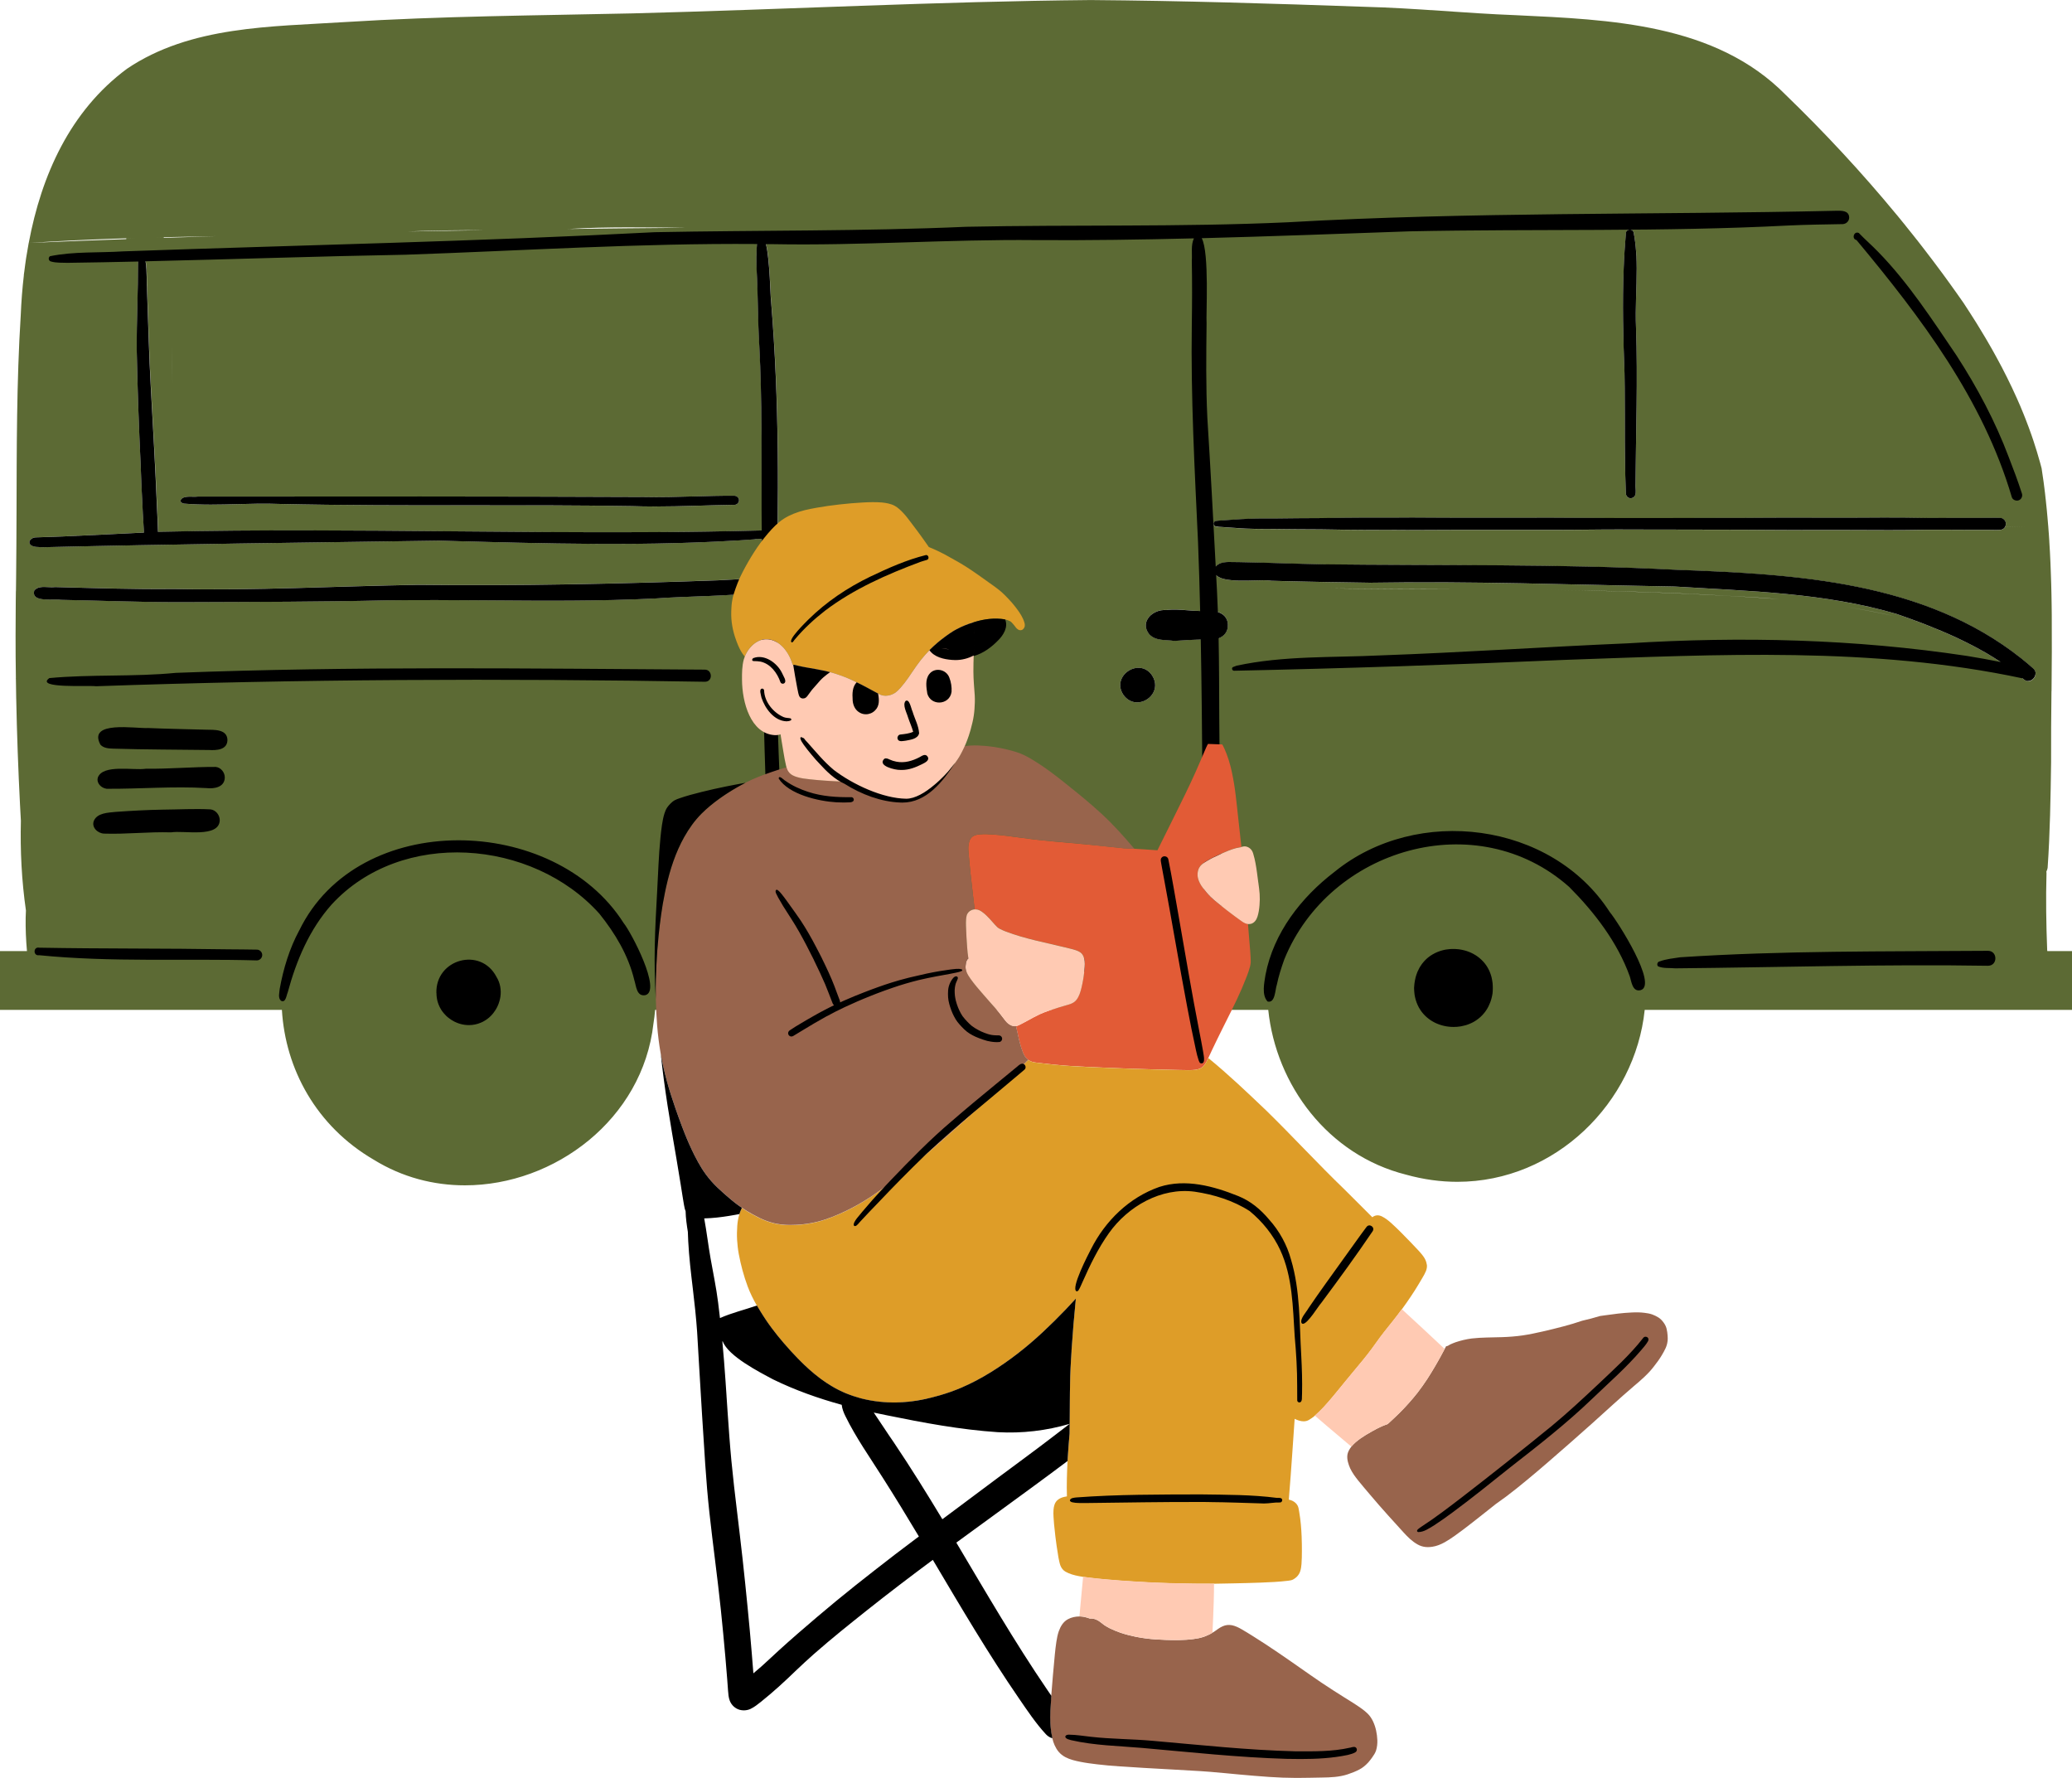 <?xml version="1.0" encoding="UTF-8"?>
<svg id="_レイヤー_2" data-name="レイヤー 2" xmlns="http://www.w3.org/2000/svg" viewBox="0 0 1002.03 859.68">
  <defs>
    <style>
      .cls-1 {
        fill: #e25b36;
      }

      .cls-2 {
        fill: #5c6a34;
      }

      .cls-3 {
        fill: #98644c;
      }

      .cls-4 {
        fill: #ffcab3;
      }

      .cls-5 {
        fill: #de9d28;
      }
    </style>
  </defs>
  <g id="Layer_1" data-name="Layer 1">
    <g>
      <g>
        <path class="cls-2" d="M990.09,459.89c-.03-.15-.03-.3-.06-.46-.48-12.4-.69-24.8-.33-37.2-.03-.25-.06-.52-.06-.81.27-.51.48-1.09.6-1.75,1.17-16.97,1.44-33.99,1.68-51-.06-11.46.06-22.94.18-34.44h.03c.01-1.6.03-3.17.04-4.76.04-4.81.09-9.61.1-14.42.01-5.87.01-11.73-.03-17.6,0-1.71-.03-3.4-.06-5.09-.03-1.71-.06-3.4-.09-5.09-.07-3.4-.16-6.8-.3-10.18-.03-1.42-.09-2.85-.16-4.25-.01-.34-.03-.7-.04-1.05-.07-1.54-.15-3.1-.22-4.64-.02-.16-.03-.34-.03-.52-.07-1.56-.16-3.11-.28-4.67,0-.07-.01-.15,0-.22-.07-1.35-.18-2.71-.27-4.06h-.01c-.02-.3-.05-.61-.07-.91-.06-.81-.12-1.63-.18-2.44-.02-.09-.02-.18-.03-.27-.04-.58-.09-1.18-.15-1.77-.07-.81-.13-1.63-.21-2.44l-.22-2.43c-.03-.27-.06-.52-.07-.78-.02-.22-.05-.45-.07-.69-.03-.24-.04-.46-.07-.69-.06-.66-.12-1.33-.21-1.99l-.13-1.3c-.02-.13-.03-.27-.04-.39-.01-.12-.03-.24-.05-.34-.09-.85-.18-1.72-.28-2.58-.01-.18-.04-.36-.06-.52-.07-.49-.12-.97-.19-1.47,0-.04,0-.09-.01-.15-.02-.06-.02-.1-.02-.16-.06-.46-.12-.91-.18-1.38-.06-.42-.1-.84-.16-1.27-.02-.07-.02-.16-.03-.25-.04-.36-.1-.72-.15-1.08-.27-1.98-.57-3.95-.87-5.93l-.72-2.7c-.99-3.58-2.07-7.13-3.23-10.63-.3-.88-.6-1.77-.9-2.64-.91-2.62-1.87-5.2-2.88-7.77-.34-.87-.69-1.72-1.02-2.58-1.03-2.56-2.11-5.11-3.25-7.62-.75-1.68-1.53-3.35-2.31-5.03-.78-1.66-1.59-3.31-2.41-4.96h0c-1.63-3.31-3.35-6.57-5.14-9.82h0c-1.32-2.44-2.68-4.85-4.09-7.25-.48-.81-.94-1.62-1.41-2.41-.96-1.6-1.92-3.19-2.88-4.76-.49-.79-.99-1.59-1.47-2.4-.99-1.57-1.98-3.13-2.99-4.7-1-1.57-2.02-3.13-3.05-4.69h0c-1.09-1.6-2.2-3.17-3.34-4.76-1.11-1.59-2.23-3.17-3.4-4.75-1.12-1.57-2.26-3.16-3.43-4.72-1.51-2.08-3.05-4.15-4.63-6.2-.39-.52-.79-1.05-1.2-1.57-.97-1.3-1.98-2.62-2.99-3.91-.78-1.03-1.57-2.05-2.38-3.07-.19-.25-.39-.49-.58-.75l-.58-.76s-.04-.04-.07-.06l-.03-.03c-.6-.76-1.2-1.51-1.8-2.28l-3.68-4.58h.03c-.57-.72-1.17-1.44-1.77-2.16-.78-.99-1.59-1.98-2.4-2.95h-.02c-16.82-20.4-34.92-39.88-53.74-58.07-34.05-34.56-85.04-36.36-130.57-38.53-24.27-.91-48.65-3.44-73.21-4.06-44.12-1.56-88.2-2.92-132.33-3.26-73.89.67-147.71,4.58-221.57,6.45-46.3,1.03-92.68,1.3-138.91,4.19-35.76,2.29-74.77,1.78-105.59,22.6-27.51,20.38-41.38,51.53-47.49,84.22h-.02c-.45,2.4-.84,4.79-1.23,7.2l-.09.58c-.15,1-.3,2.02-.42,3.02-.15,1.08-.3,2.17-.42,3.25-.03.12-.03.24-.06.36-.06.39-.09.79-.15,1.18h.03c-.76,6.47-1.24,12.92-1.51,19.33-2.02,32.27-1.95,64.62-2.04,96.93h-.01v1.59c0,4.31-.03,8.61-.06,12.91-.03,4.84-.06,9.66-.12,14.5-.03,1.81-.03,3.64-.06,5.45-.03.7-.03,1.39-.03,2.1h-.03c0,1.63-.03,3.26-.06,4.9,0,1.63-.03,3.26-.03,4.9-.06,3.88-.06,7.74-.06,11.62,0,6.84.03,13.69.15,20.53h-.03v.16c0,.1,0,.21.03.31,0,1.17.03,2.35.06,3.53,0,1.99.06,3.97.09,5.96h.01c.34,17.13.97,34.28,1.84,51.39.13,2.55.25,5.11.42,7.68-.36,14.5.37,29.04,2.44,43.38-.04,1.17-.07,2.32-.13,3.47-.09,5.41.15,10.8.63,16.17H0v28.45h136.33c1.68,28.44,16.49,56.17,44.45,72.46,13.78,8.51,28.98,12.38,44.09,12.37,43.38,0,85.93-31.99,91.14-78.17.36-2.23.63-4.46.81-6.66h296.52c3.76,36.33,28.87,70.19,66.65,79.67,8.45,2.35,16.76,3.46,24.8,3.46,47.53-.02,85.96-38.41,90.6-83.13h206.65v-28.45h-11.93ZM275.07,110.71h.01c18.91-1.17,37.89-.73,56.83-.57-18.96.15-37.93.34-56.9.58h-.57c.21,0,.42,0,.63-.01ZM234.7,111.28c-12.55.19-25.1.42-37.62.66,12.53-.55,25.07-.61,37.62-.66ZM311.3,240.32c8.09.18,16.17-.04,24.26-.27,6.53-.18,13.07-.37,19.62-.33,1.2.05,2.2.94,2.22,2.17,0,1.18-.99,2.23-2.17,2.22-12.8.18-25.62.81-38.43.81-3.71,0-7.41-.04-11.13-.18-21.11-.34-42.2-.39-63.31-.39-4.81,0-9.63,0-14.44,0-31.06.01-62.12.03-93.16-.67-6.6-.25-13.21-.07-19.81.1-8.67.24-17.36.48-25.98-.25-.76-.13-1.81-.63-1.65-1.59.76-1.84,3.41-1.8,5.74-1.75.96.03,1.87.04,2.56-.06,71.88-.07,143.79-.1,215.68.19ZM104.54,114.2c-8.43.25-16.88.51-25.31.81l-.09-.27c-6.02.13-12.02.31-18.04.51h-.01c0,.12-.03.25-.03.37-15.68.55-31.39,1.17-47.07,1.84,30.16-1.96,60.36-2.74,90.55-3.26ZM83.42,186.27c-.06-3.2-.12-6.42-.21-9.64-.09-3.47-.15-6.95-.22-10.42.07,3.47.15,6.95.24,10.42.09,3.22.15,6.44.19,9.64ZM372.75,300.82c-.1,0-.19.01-.3.01-1.39,0-2.58-1.06-2.8-2.49-.15-2.49-.28-4.99-.4-7.47-.07-1.56-.13-3.13-.19-4.69-.19.06-.4.1-.61.13-17.1,2.13-34.73,1.83-51.78,3.07-26.88,1.32-53.76,1.11-80.65.9-16.4-.12-32.8-.24-49.19-.01-31.55.73-63.09.75-94.66.87-1.75.02-3.5.02-5.24.02-19.15,0-38.28-.76-57.41-1.14-.99-.15-2.35-.13-3.83-.12-4.63.05-10.41.07-9.1-4.42,1.6-1.89,4.19-1.75,6.69-1.62,1.17.06,2.32.12,3.35-.02,19.15.49,38.32,1.15,57.49.94,39.4.82,78.74-1.38,118.11-2.01,48.34.55,96.78-.45,145.05-2.19,6.81-.31,13.61-.67,20.38-1.39.4-.03.79-.02,1.17.07-.07-2.14-.13-4.28-.18-6.42-.04-2.05-.1-4.09-.13-6.12-.03-2.05-.06-4.1-.09-6.14-.19-.01-.37-.01-.55-.01-1.18-.01-2.29-.03-3,.21-50.76,3.65-101.74,2.01-152.59.64-63.91.91-127.87,1.68-191.78,3.17-1.92-.18-4.09.13-5.69-1.09-1.72-1.9.7-3.76,2.71-3.68,2.17-.07,4.34-.13,6.51-.21.04,0,.1-.01.15-.01.96-.03,1.92-.07,2.88-.1,1.17-.04,2.32-.09,3.49-.13,6.51-.27,13.03-.58,19.54-.91,4.18-.19,8.36-.4,12.55-.61,2.34-.12,4.66-.24,6.99-.34-.18-2.89-.34-5.8-.51-8.69-.07-1.27-.13-2.56-.19-3.83-.15-2.7-.28-5.38-.4-8.07l-.18-3.82c-.09-2.4-.19-4.79-.27-7.2-.91-18.91-1.59-37.84-1.96-56.78-.07-15.15.78-30.34.69-45.49.12-.87.7-2.05,1.74-1.87.54.19.88.76,1.14,1.23,1.83,5.93,1.08,12.38,1.51,18.51.57,15.24.91,30.47,1.78,45.7,1.05,19.35,2.2,38.68,2.98,58.04.18,4,.42,7.98.51,11.98.73-.03,1.48-.06,2.22-.09,46.66-1.03,93.32-.61,139.99-.19,30.32.27,60.65.54,90.97.42,4.12-.02,8.24-.04,12.35-.07,6.38-.04,12.76-.12,19.12-.21,4.55-.07,9.1-.15,13.64-.24,4.55-.09,9.09-.19,13.64-.31-.27-29.83.4-59.7-1.17-89.39-.75-12.26-.6-24.72-1.3-36.96-.18-4.42-.21-8.85.24-13.25.1-1.05.37-2.17,1.33-2.76,4.84-2.88,4.91,28.47,5.44,31.76,3.95,48.04,3.82,96.02,2.34,144.12-.75,3.43,2.01,9.55-2.49,10.8ZM822.15,107.31c-29.29.76-58.6,1.35-87.89,1.81,29.28-1.47,58.58-1.57,87.89-1.81ZM791.05,237.22c.01.75-.01,1.47-.22,2.07-.01.09-.04.16-.09.25-.07.19-.18.37-.33.54-.01.03-.01.05-.04.06-.02.03-.03.05-.04.06-.18.19-.4.36-.66.48-.13.06-.27.12-.43.15-.15.04-.31.09-.49.1-.05.02-.07.02-.1.02-1.26,0-2.26-1.03-2.35-2.29-.01-.49-.04-.99-.06-1.48-.09-2.37-.16-4.72-.22-7.08-.03-1.18-.06-2.37-.07-3.55-.07-3.23-.1-6.47-.12-9.7-.01-1.21-.01-2.43-.01-3.64-.03-8.54.01-17.09-.07-25.64-.01-2.37-.06-4.72-.1-7.08-.64-16.86-1.06-33.81-.4-50.66.1-2.88.25-5.74.43-8.61.18-2.86.39-5.72.64-8.57.01-.1.03-.21.06-.3.01-.07.04-.16.09-.24,0-.02.01-.03.03-.06.03-.06.06-.12.1-.18.06-.09.12-.15.18-.22t.03-.01c.07-.09.15-.15.24-.22.09-.06.18-.1.28-.16.06-.03.12-.06.19-.07.1-.04.21-.07.31-.09.13-.03.28-.05.42-.05.1,0,.21.01.31.03.21.03.4.09.6.19.09.04.18.1.27.16.07.06.13.1.19.18.1.09.18.19.25.33.07.12.13.27.18.42.16.85.31,1.69.45,2.55.1.64.19,1.29.27,1.93.22,1.74.39,3.49.51,5.24.03.52.06,1.03.09,1.54.1,2.05.15,4.1.16,6.17.03,9.54-.75,19.2-.33,28.63.88,25.14-.04,50.3-.24,75.46-.1.94.06,2.19.1,3.35ZM587.37,252.24c.36-.3.79-.31,1.24-.37.39-.05.76-.07,1.15-.1,1.59-.15,3.17-.22,4.76-.33,3.76-.25,7.52-.52,11.29-.63,2.38-.07,4.79-.06,7.19-.06h3.22c3.77-.03,7.55-.12,11.32-.12s7.32,0,10.99-.06c3.7-.05,7.41-.13,11.11-.18,5.06-.07,10.14-.07,15.23-.06h6.93c3.71,0,7.44-.05,11.17-.06,3.74-.01,7.47.03,11.22.06,7.38.07,14.78.03,22.16.03h22.82c7.85,0,15.69-.03,23.53.06,5.99.07,11.99.1,18,.1,7.44.03,14.88.02,22.33,0h5.75c7.76-.01,15.5-.06,23.26-.06s15.32-.01,22.97-.09c7.55-.06,15.09-.04,22.64-.01,7.55.01,15.11.04,22.66-.01,7.08-.04,14.15-.09,21.23-.01,3.32.03,6.65.12,9.97.15,3.49.03,6.96-.02,10.45-.03,5.24,0,10.5-.02,15.74-.02,2.41,0,4.82-.01,7.23-.04.7-.02,1.41,0,2.11.03.27.01.54.03.81.09,1.24.31,2.17,1.44,2.22,2.73.01.51-.12,1.05-.39,1.51,3.29-.07,6.57-.15,9.87-.22-3.29.07-6.57.15-9.87.24-.04.09-.1.18-.16.27-.09.12-.18.25-.3.36-.07.07-.15.15-.22.21-.13.12-.28.22-.45.3-.15.09-.33.15-.51.19-.43.1-.33.09-.39.09-1.75.18-3.52.07-5.27.06-3.2-.04-6.39-.01-9.6-.01-6.98,0-13.96-.1-20.93-.06-3.31.03-6.63.12-9.94.15-2.16.03-4.33.03-6.48.03h-4.31c-7.2,0-14.41-.07-21.61-.07-1.26,0-2.52,0-3.77,0-2.52,0-5.03,0-7.55,0-3.77.01-7.53.03-11.31.03-7.64,0-15.27-.1-22.93-.13-14.23-.04-28.47-.07-42.71-.09h-3.67c-5.05-.01-10.11-.04-15.17-.04-2.53,0-5.08.02-7.62.03-7.71.06-15.44.16-23.15.16-8.98,0-17.97,0-26.95-.01h-.09c-6.5.01-13.01,0-19.51,0-3.43-.01-6.86.01-10.29.04-3.76.01-7.53.06-11.29.04-3.71-.01-7.44-.07-11.17-.07s-7.44.01-11.17.01c-7.44.02-14.87-.16-22.3-.27-3.67-.06-7.34-.06-11.01-.06s-7.55-.09-11.32-.12c-4.42-.03-8.85.01-13.27-.16h-.21c-.76-.03-1.54-.07-2.31-.12-2.91-.18-5.83-.39-8.73-.6-.94-.06-1.87-.09-2.8-.19-.55-.06-1.32-.02-1.78-.37v-.03c-.63-.48-.79-1.47-.06-2.07ZM549.95,339.63c-2.44,0-4.91-1.11-6.77-3.77-4.19-6.5,1.54-12.95,7.39-12.95,2.43,0,4.88,1.11,6.65,3.78,4.12,6.57-1.45,12.94-7.28,12.94ZM583.44,309.25c-.81-.03-1.62-.03-2.43-.03-.28,0-.57,0-.85.01-.25,0-.52,0-.79.02-.96.03-1.92.06-2.88.12-.96.04-1.92.1-2.88.16-.22,0-.45.01-.67.03-.04.01-.09.01-.15.01-1.63.1-3.28.21-4.93.3-4.16-.61-8.95.15-12.1-3.23-4.58-5.81,1.26-11.69,7.43-11.69.24,0,.49,0,.73.03,3.46-.45,6.95-.18,10.44.1,2.22.18,4.45.36,6.65.36v-39.74h.01v39.74c.6,0,1.17-.01,1.77-.04.97-.13,1.99-.16,3.01-.1.46.03.93.07,1.38.15.03.02.06.02.07.02.27.04.52.1.78.16.22.05.43.1.64.16.12.04.24.07.36.12.09.03.16.06.24.09.09.03.16.06.24.09.66.25,1.27.6,1.83,1,.15.12.3.24.45.39.03.01.06.04.09.07.13.12.24.24.36.36.06.06.1.12.15.18.13.15.25.3.34.46.03.03.04.06.06.09.12.16.22.36.31.55.03.01.03.04.04.07.09.16.16.36.22.54.04.07.06.16.09.24.06.18.1.36.15.54.02.07.03.13.04.21.04.24.07.48.1.73.03.13.04.28.04.43.24,5.83-5.36,7.95-10.38,7.28ZM692.42,284.91c-12.31-.03-24.63-.12-36.94-.25-3.92-.04-7.83-.09-11.76-.15h-.01s.03-.06.05-.1c-.01.03-.01.07-.03.1,20.74.24,41.5.3,62.24.4h-13.54ZM835.18,288.1c-23.45-1.33-46.93-2.14-70.41-2.58-5.75-.1-11.5-.19-17.24-.28,29.23.36,58.46,1.11,87.66,2.85,8.36.39,16.79.9,25.2,1.6-8.39-.64-16.82-1.11-25.22-1.59ZM904.26,295.47c-3.67-.7-7.34-1.35-11.02-1.93,7.79,1.21,15.54,2.68,23.21,4.43-4.06-.9-8.12-1.72-12.19-2.5ZM980.79,329.31c-.78,0-1.57-.3-2.31-1-.9-.76-1.81-1.51-2.74-2.23-1.89-1.51-3.83-2.95-5.83-4.33-.73-.52-1.47-1.02-2.23-1.51-.31-.22-.64-.45-.97-.64-.84-.57-1.69-1.11-2.55-1.63-.99-.63-1.99-1.23-3.01-1.83-.31-.18-.63-.37-.96-.55-.7-.42-1.42-.82-2.14-1.21-.7-.39-1.41-.78-2.11-1.15-.16-.09-.31-.16-.48-.25-.48-.27-.97-.52-1.45-.78-.91-.48-1.83-.94-2.76-1.41-.9-.45-1.8-.88-2.7-1.32-2.14-1.03-4.3-2.02-6.47-2.98-1.09-.48-2.19-.94-3.28-1.41-2.19-.93-4.39-1.81-6.59-2.68-1.11-.43-2.2-.85-3.31-1.27-.19-.09-.4-.16-.6-.24-3.71-1.41-7.43-2.73-11.13-4.01-34.74-10.23-71.42-11.04-107.32-13.25-40.42-.7-80.7-2.05-121.05-2.05-8.72,0-17.45.06-26.19.21-6.26-.09-12.52-.18-18.78-.3h-.09c-.22,0-.45-.01-.67-.01-2.26-.04-4.51-.09-6.75-.13-1.14-.03-2.29-.04-3.43-.07-1.53-.03-3.07-.06-4.6-.1-1.72-.03-3.46-.07-5.18-.12-1.32-.03-2.65-.06-3.97-.1-1.41-.03-2.83-.07-4.24-.12-1.9-.34-5.09-.24-8.66-.13-2.13.06-4.39.12-6.57.07-.45,0-.88-.01-1.32-.03-1.75-.06-3.43-.19-4.93-.45-.42-.07-.82-.15-1.21-.24-.24-.06-.48-.12-.72-.19-.19-.04-.37-.1-.55-.16-.1-.03-.19-.06-.3-.1-.22-.09-.43-.16-.64-.27-.24-.1-.48-.22-.69-.34-.07-.04-.15-.07-.21-.13-.09-.05-.16-.09-.24-.15-.09-.06-.19-.13-.28-.21h-.01c-.1-.09-.19-.16-.28-.25-.04-.04-.1-.1-.13-.15-.03-.03-.06-.04-.07-.07-.05-.05-.07-.1-.12-.15-.1-.09-.18-.19-.25-.31h-.01s0-.03-.01-.04c-.03-.04-.06-.1-.07-.15-.09-.15-.16-.3-.22-.46-.03-.07-.06-.15-.07-.22-.04-.12-.07-.24-.1-.37-.05-.25-.07-.52-.07-.81v-.22c1.51-3.67,5.72-3.56,9.4-3.46.94.03,1.86.06,2.68.03,13.9.25,26.78.79,40.48,1.05,56.98.7,114.57-.28,171.39,2.67,57.59,2.07,119.51,5.62,166.43,42.86,2.19,1.74,3.86,3.17,5.84,4.93.25.24.45.49.6.76.06.06.09.13.12.21.06.1.1.22.15.34.06.16.1.33.13.49v.03c.03.18.05.34.05.51,0,1.89-1.71,3.68-3.61,3.68Z"/>
        <path d="M543.19,335.85c-5.94-9.19,8-18.28,14.03-9.16,4.12,6.57-1.44,12.94-7.28,12.94-2.43,0-4.91-1.11-6.75-3.77ZM355.17,239.71c-6.54-.05-13.09.15-19.62.33-8.09.22-16.17.45-24.26.27-71.89-.3-143.8-.27-215.68-.19-.69.1-1.6.09-2.56.06-2.32-.04-4.97-.09-5.74,1.75-.16.96.88,1.45,1.65,1.59,8.63.73,17.31.49,25.98.25,6.6-.18,13.21-.36,19.81-.1,31.04.7,62.1.69,93.16.67,25.92-.02,51.83-.03,77.75.39,3.71.13,7.41.18,11.13.18,12.8,0,25.62-.63,38.43-.81,1.18.01,2.17-1.03,2.17-2.22-.01-1.23-1.02-2.13-2.22-2.17ZM984.4,325.62c0,1.89-1.71,3.68-3.61,3.68-.78,0-1.57-.3-2.31-1-.11-.09-.23-.18-.34-.28-72.56-15.5-147.44-11.49-221.07-8.95-53.34,2.34-106.82,4.15-160.15,5.26-.98.15-1.57-1.33-.61-1.79.54-.23,1.14-.45,1.69-.64,22.79-4.94,46.45-3.86,69.63-4.99,40.16-1.42,79.9-4.15,119.89-5.85,54.63-3.39,109.43-2.08,163.6,6.09,5.47.9,10.95,1.84,16.39,2.96-.26-.19-.53-.37-.8-.53-.84-.57-1.69-1.11-2.55-1.63-.99-.63-1.99-1.23-3.01-1.83-.31-.18-.63-.37-.96-.55-.7-.42-1.42-.82-2.14-1.21-.7-.39-1.41-.78-2.11-1.15-.16-.09-.31-.16-.48-.25-.48-.27-.97-.52-1.45-.78-.91-.48-1.83-.94-2.76-1.41-.9-.45-1.8-.9-2.7-1.32-2.14-1.03-4.3-2.04-6.47-2.98-1.09-.48-2.19-.96-3.28-1.41-2.19-.93-4.39-1.81-6.59-2.68-1.06-.42-2.11-.84-3.17-1.24-.04,0-.09-.01-.13-.03-.19-.09-.4-.16-.6-.24-3.71-1.41-7.43-2.73-11.13-4.01-34.74-10.23-71.42-11.04-107.32-13.25-49.16-.85-98.12-2.67-147.23-1.84-6.26-.09-12.52-.18-18.78-.3h-.09c-.22,0-.45-.01-.67-.01-2.26-.04-4.51-.09-6.75-.13-1.14-.03-2.29-.04-3.43-.07-1.53-.03-3.07-.06-4.6-.1-1.72-.03-3.46-.07-5.18-.12-1.32-.03-2.65-.06-3.97-.1-1.41-.03-2.83-.07-4.24-.12-1.9-.34-5.09-.24-8.66-.13-2.13.06-4.39.12-6.57.07-.45,0-.88-.01-1.32-.03-1.75-.06-3.43-.19-4.93-.45-.42-.07-.82-.15-1.21-.24-.24-.06-.48-.12-.72-.19-.19-.04-.37-.1-.55-.16-.1-.03-.19-.06-.3-.1-.22-.09-.43-.16-.64-.27-.24-.1-.48-.22-.69-.34-.07-.04-.15-.07-.21-.13-.09-.05-.16-.09-.24-.15-.09-.06-.19-.13-.28-.21h-.01c-.1-.09-.19-.16-.28-.25-.04-.04-.1-.1-.13-.15l-.05-.05c.13,2.48.27,4.97.4,7.45.19,3.48.32,6.97.45,10.46.02,0,.04.01.07.02.16.06.33.12.48.18.66.25,1.27.6,1.83,1,.15.12.3.24.45.39.03.01.06.04.09.07.13.12.24.24.36.36.06.06.1.12.15.18.13.15.25.3.34.46.03.03.04.06.06.09.12.16.22.36.31.55.03.01.03.04.04.07.09.16.16.36.22.54.04.07.06.16.09.24.06.18.1.36.15.54.01.07.03.13.04.21.04.24.07.48.1.73.03.13.04.28.04.43.14,3.48-1.82,5.62-4.48,6.65.52,25.48.03,51.02.94,76.49.48,17.28.45,34.59.79,51.86-.06,5.24-8.15,5.91-8.76.48-.86-42.7-.78-85.49-1.59-128.23-.19,0-.37,0-.56.01-.25,0-.52,0-.79.02-.96.03-1.92.06-2.88.12-.69.03-1.36.06-2.05.1-.49.03-.99.06-1.5.09-.05.01-.09.01-.15.01-.15.01-.28.01-.43.03-1.48.09-2.99.19-4.49.27-4.16-.61-8.95.15-12.1-3.23-4.76-6.03,1.74-12.16,8.16-11.67,3.46-.45,6.95-.18,10.44.1,2.02.16,4.04.31,6.05.34-.26-11.14-.58-22.28-1.03-33.42-1.63-34.95-3.53-70.04-3.01-105.12.16-10.25.2-20.52,0-30.77.26-3.55-.53-7.61,1.02-10.88-25.52.63-51.04,1.01-76.58.84-42.33-.43-84.62,2.76-126.97,1.96-1.14-.02-2.28,0-3.41-.02,1.95,8.04,2.1,25.47,2.49,27.88,3.95,48.04,3.82,96.02,2.34,144.12-.5,2.28.51,5.72-.04,8.15,1.29,15.93.42,32.1.8,48.04.52,23.62,2.03,47.25,2.38,70.88.09,6.95.46,13.9.45,20.84-.01,1.59-1.24,2.95-2.82,3.13-1.66.21-3.41-1.05-3.55-2.79-2.02-50.61-3.81-101.31-4.2-151.93-17.05,2.1-34.61,1.81-51.61,3.05-26.88,1.32-53.76,1.11-80.65.9-16.4-.12-32.79-.24-49.19-.01-31.55.73-63.09.75-94.66.87-1.75.02-3.5.02-5.24.02-19.15,0-38.28-.76-57.41-1.14-.99-.15-2.35-.13-3.83-.12-4.63.05-10.41.07-9.1-4.42,1.6-1.89,4.19-1.75,6.69-1.62,1.17.06,2.32.12,3.35-.02,19.15.49,38.32,1.15,57.49.94,39.4.82,78.74-1.38,118.11-2.01,48.34.55,96.78-.45,145.05-2.19,6.81-.31,13.61-.67,20.38-1.39.4-.03.79-.02,1.17.07,0,0,0,0,0,0h0c-.07-2.15-.13-4.29-.18-6.43-.1-4.09-.18-8.17-.22-12.26-.19-.01-.37-.01-.55-.01-1.18-.01-2.29-.03-3,.21-50.76,3.65-101.74,2.01-152.59.64-63.91.91-127.87,1.68-191.78,3.17-1.92-.18-4.09.13-5.69-1.09-1.72-1.9.7-3.76,2.71-3.68,1.98-.06,3.94-.12,5.91-.19.19,0,.4-.02.6-.02.05,0,.1-.01.15-.01.96-.03,1.92-.07,2.88-.1,1.17-.04,2.32-.09,3.49-.13,6.51-.27,13.03-.58,19.54-.91,4.18-.19,8.36-.4,12.55-.61,2.33-.12,4.65-.24,6.98-.34h0c-.18-2.89-.34-5.8-.51-8.69-.01-.15-.01-.31-.03-.46-.06-1.12-.1-2.25-.16-3.37-.15-2.7-.28-5.38-.4-8.07-.06-1.27-.12-2.55-.18-3.82,0-.12-.01-.25-.01-.37-.05-1.08-.09-2.14-.12-3.22-.06-1.2-.09-2.41-.13-3.61-.91-18.91-1.59-37.84-1.96-56.78-.07-14.22.65-28.46.67-42.68-11.38.25-22.76.49-34.15.63-2.63-.11-5.34.1-7.88-.62-.66-.1-1.19-.68-1.19-1.37,0-.56.24-.93.62-1.21,11.44-2.36,23.61-1.58,35.32-2.34,85.7-3.02,171.43-4.79,257.09-9.27,50.23-.99,100.49-.4,150.71-2.62,51.78-1.08,103.58.19,155.33-2.17,88.29-5.08,176.78-3.54,265.16-5.57,2.65-.04,6.32-.26,6.48,3.22.01,1.78-1.42,3.16-3.14,3.23-8.66.16-17.31.26-25.97.66-61.11,3.19-122.34,1.56-183.5,2.83-33.5,1.17-67,2.46-100.51,3.32,3.79,7.01,2,37.65,2.35,41.19-.18,15.21-.37,30.43.37,45.63,1.53,24.27,2.78,48.12,4.05,71.96,1.89-2.35,5.46-2.27,8.64-2.18.94.03,1.86.06,2.68.03,13.9.25,26.78.79,40.48,1.05,56.98.7,114.57-.28,171.39,2.67,57.59,2.07,119.51,5.62,166.43,42.86,2.19,1.74,3.86,3.17,5.84,4.93.25.24.45.49.6.76.06.06.09.13.12.21.06.1.1.22.15.34.06.16.1.33.13.49v.03c.03.18.05.34.05.51ZM368.36,256.49c-.03-3.26-.05-6.51-.06-9.78-.09-26.58.3-53.18-1.11-79.61-.75-12.26-.6-24.72-1.3-36.96-.16-4.05-.16-8.11.18-12.15-56.67-.44-113.3,3.23-169.92,5.18-41.92.74-83.84,2.22-125.76,3.18.81,4.95.4,10.14.75,15.12.57,15.24.91,30.47,1.78,45.7,1.05,19.35,2.2,38.68,2.98,58.04.18,4,.42,7.98.51,11.98h0s0,0,0,0c.73-.03,1.48-.06,2.22-.09,46.66-1.03,93.32-.61,139.99-.19,30.32.27,60.65.54,90.97.42,4.12-.02,8.24-.04,12.35-.07,3.19-.02,6.38-.04,9.57-.09,3.17-.03,6.36-.07,9.55-.12,4.55-.07,9.1-.15,13.64-.24,4.55-.09,9.09-.19,13.64-.31h0ZM589.21,254.71c.93.1,1.86.13,2.8.19,2.91.21,5.83.42,8.73.6.76.04,1.54.09,2.31.12h.21c4.42.18,8.85.13,13.27.16,3.77.03,7.55.12,11.32.12s7.34,0,11.01.06c7.43.1,14.85.28,22.3.27,3.73,0,7.46-.01,11.17-.01s7.46.06,11.17.07c3.76.01,7.53-.03,11.29-.05,3.43-.03,6.86-.06,10.29-.04,6.5,0,13.01.01,19.51,0h.09c8.98.01,17.97.01,26.95.01,7.71,0,15.44-.1,23.15-.16,2.55-.02,5.09-.03,7.62-.03,5.06,0,10.12.03,15.17.04h3.67c14.24.01,28.48.04,42.71.09,7.65.03,15.29.13,22.93.13,3.77,0,7.53-.01,11.31-.03,3.77,0,7.55-.02,11.32,0,7.2,0,14.41.07,21.61.07h4.31c2.16,0,4.33,0,6.48-.03,3.31-.03,6.63-.12,9.94-.15,6.98-.04,13.96.06,20.93.06,3.2,0,6.39-.03,9.6.01,1.75.01,3.52.12,5.27-.06.06,0-.04.01.39-.09.18-.04.36-.1.51-.19.16-.07.31-.18.45-.3.07-.06.15-.13.22-.21.1-.1.21-.22.3-.36.06-.09.12-.18.16-.27h0c.27-.48.4-1.02.39-1.53-.05-1.29-.97-2.41-2.22-2.73-.27-.06-.54-.07-.81-.09-.7-.03-1.41-.04-2.11-.03-2.41.03-4.82.04-7.23.04-5.24,0-10.5.01-15.74.01-3.49.02-6.96.06-10.45.03-3.32-.03-6.65-.12-9.97-.15-7.08-.07-14.15-.03-21.23.02-7.55.06-15.11.03-22.66.01-7.55-.03-15.09-.04-22.64.01-7.65.07-15.32.09-22.97.09s-15.5.04-23.26.06h-5.75c-7.44.01-14.89.03-22.33,0-6,0-12.01-.03-18-.1-7.83-.09-15.68-.06-23.53-.06h-22.82c-7.38,0-14.78.05-22.16-.03-3.74-.03-7.47-.07-11.22-.06-3.73.01-7.46.06-11.17.06h-6.93c-5.09-.01-10.17-.01-15.23.06-3.7.04-7.41.13-11.11.18-3.67.06-7.32.06-10.99.06s-7.55.09-11.32.12h-3.22c-2.4,0-4.81-.02-7.19.06-3.77.1-7.53.37-11.29.63-1.59.1-3.17.18-4.76.33-.39.03-.76.06-1.15.1-.45.06-.88.07-1.24.37-.73.6-.57,1.59.06,2.07v.03c.46.36,1.23.31,1.78.37ZM791.34,123.6c-.03-.51-.06-1.02-.09-1.54-.12-1.75-.28-3.5-.51-5.24-.07-.64-.16-1.29-.27-1.93-.13-.85-.28-1.69-.45-2.55-.04-.15-.1-.3-.18-.42-.07-.13-.15-.24-.25-.33-.06-.07-.12-.12-.19-.18-.09-.06-.18-.12-.27-.16-.19-.1-.39-.16-.6-.19-.1-.01-.21-.03-.31-.03-.13,0-.28.01-.42.05-.1.01-.21.04-.31.09-.07.01-.13.04-.19.07-.1.06-.19.1-.28.16-.09.07-.16.13-.24.22t-.03.01c-.06.07-.12.13-.18.22-.04.06-.07.12-.1.18-.01.03-.03.04-.03.06-.05.07-.07.16-.09.24-.03.09-.04.19-.06.3-.25,2.85-.46,5.71-.64,8.57-.18,2.88-.33,5.74-.43,8.61-.66,16.85-.24,33.8.4,50.66.05,2.37.09,4.72.1,7.08.09,8.55.04,17.1.07,25.64,0,1.21,0,2.43.02,3.64.01,3.23.04,6.47.12,9.7.01,1.18.04,2.37.07,3.55.06,2.37.13,4.72.22,7.08.01.49.04.99.06,1.48.09,1.26,1.09,2.29,2.35,2.29.03,0,.06,0,.1-.02.18-.01.34-.06.49-.1.16-.03.3-.09.43-.15.25-.12.48-.28.66-.48.01-.01.03-.03.04-.06.03-.01.03-.03.05-.06.15-.16.25-.34.33-.54.04-.09.07-.16.09-.25.21-.6.24-1.32.22-2.07-.04-1.17-.21-2.41-.1-3.35.19-25.16,1.12-50.32.24-75.46-.42-9.43.36-19.09.33-28.63-.01-2.07-.06-4.12-.16-6.17ZM211.08,480.21v.07c0,.37.01.75.04,1.11.03.37.06.73.12,1.08h0c.04.36.1.69.18,1.03,0,.01.01.03.01.04.07.33.16.66.25.97.02.03.02.06.03.09.09.33.21.64.33.96.12.33.25.64.4.96.13.28.27.58.43.87.16.31.36.63.55.94.03.03.04.07.06.1.16.24.33.48.51.72.22.3.45.6.7.88.37.45.78.87,1.21,1.29.18.16.37.33.57.49.16.15.31.28.49.4.85.67,1.78,1.27,2.76,1.77.16.09.36.18.54.25.54.25,1.09.48,1.66.66.31.1.63.21.94.28.31.09.63.16.94.22h.03c.33.07.64.12.97.16.66.09,1.32.13,1.99.13,1.96,0,3.92-.39,5.83-1.21.67-.28,1.32-.61,1.92-1,1.39-.84,2.62-1.9,3.65-3.13.18-.19.34-.39.48-.6.36-.46.7-.94,1-1.44.03-.06.06-.1.09-.16.16-.27.33-.54.48-.82.19-.37.37-.76.55-1.15.12-.3.25-.61.36-.91.16-.43.3-.87.42-1.32.18-.63.31-1.27.42-1.92.48-3.31-.06-6.72-1.9-9.67-7.62-14.66-29.52-8.63-29.05,7.83ZM721.86,475.8c-.01-.19-.03-.37-.06-.57-.1-.84-.24-1.65-.42-2.43-.06-.25-.12-.49-.19-.75-.22-.75-.46-1.47-.76-2.16-.09-.21-.18-.43-.28-.64-.31-.67-.67-1.32-1.06-1.93-.13-.21-.25-.4-.4-.6-.18-.27-.39-.54-.58-.79-.21-.27-.43-.54-.66-.79-.33-.37-.67-.73-1.03-1.06-.33-.31-.67-.63-1.03-.91-.18-.15-.36-.28-.54-.42-.18-.13-.37-.27-.55-.4-.19-.13-.39-.25-.58-.39-.37-.24-.78-.48-1.17-.69-.21-.1-.4-.21-.61-.31-.15-.07-.28-.15-.43-.21-.27-.13-.54-.24-.81-.36-.42-.18-.85-.33-1.29-.48-.18-.06-.34-.12-.52-.16-.24-.07-.49-.15-.75-.21-.25-.07-.51-.13-.78-.18-.15-.04-.31-.07-.46-.1-.24-.06-.49-.09-.73-.13-.27-.05-.55-.09-.82-.12-1.17-.15-2.35-.18-3.53-.12-.24,0-.48.01-.72.04-.52.04-1.05.1-1.56.19-.16.01-.33.04-.48.07-.18.03-.34.07-.52.1-.21.04-.42.09-.63.15-.22.06-.46.12-.69.18-.3.09-.6.18-.9.28-.42.13-.82.3-1.23.46-.4.16-.81.34-1.2.55-.39.19-.78.4-1.15.63-.34.19-.67.4-.99.63-.1.06-.19.13-.3.21-.3.22-.6.45-.9.69-.24.19-.48.4-.72.63-.13.12-.27.25-.4.39-.07.06-.13.13-.19.19-.21.19-.39.4-.58.61-.67.75-1.29,1.56-1.83,2.46-.16.25-.31.51-.46.78-.31.57-.6,1.17-.87,1.78-.15.36-.3.73-.42,1.12-.03.06-.06.13-.07.19-.15.42-.27.84-.39,1.27-.04.13-.07.28-.1.43-.1.42-.21.87-.28,1.32-.09.43-.15.88-.21,1.35-.03.19-.04.39-.06.58-.06.49-.1,1-.12,1.53,0,.46.01.93.06,1.38.01.27.03.54.07.81-.01.04,0,.09.01.12.01.33.06.64.1.96.06.37.13.75.21,1.11.03.16.07.34.12.51.07.31.15.63.24.93.01.03.01.04.03.06.12.43.27.85.42,1.27.13.36.28.7.43,1.03.03.07.06.15.1.22.15.34.33.67.49,1,.24.42.49.84.75,1.23,0,.01.01.01.01.03.22.33.45.64.69.96.24.33.49.63.76.93.27.3.54.6.82.87.28.28.57.55.87.81.3.25.6.51.91.73.31.24.63.46.96.69.33.21.66.42,1,.61.31.18.63.34.96.51.04.03.1.06.16.09.31.15.64.3.97.43.33.13.66.27,1,.39.03.02.06.03.09.03.37.13.75.25,1.12.36.75.22,1.51.39,2.28.52.39.07.78.12,1.17.16.33.04.66.07.97.09.1,0,.21.01.3.01.36.01.72.03,1.08.03,1.08,0,2.14-.07,3.2-.25.22-.03.45-.07.67-.12.66-.12,1.3-.27,1.95-.46.31-.09.64-.19.94-.31.24-.07.48-.16.7-.27.27-.09.54-.21.79-.33.58-.25,1.17-.55,1.72-.88.3-.18.61-.37.9-.57,1.51-1,2.88-2.25,4.04-3.73.15-.18.3-.39.43-.58.18-.24.36-.49.52-.75.72-1.09,1.33-2.32,1.83-3.65.1-.24.18-.48.25-.73.09-.21.15-.43.21-.66.07-.22.13-.45.19-.69.09-.36.18-.72.25-1.09.07-.37.15-.76.21-1.15.09-.87.13-1.72.13-2.55,0-.39-.01-.78-.03-1.15-.01-.3-.03-.58-.06-.87ZM897.81,116.07c31.08,37.29,61.23,77.07,75.12,124.36.45,1.33,2.1,1.96,3.37,1.47,1.33-.48,1.98-2.07,1.47-3.37-1.89-5.93-4.1-11.76-6.36-17.57-6.49-17.23-15.17-33.52-25.2-49.03-11.56-17.05-23.3-35.18-37.84-50.06-3.05-3.18-6.48-6.12-9.43-9.21-2.4-1.11-3.62,2.92-1.11,3.41ZM596.98,324.34s-.03-.01-.05,0c0,0-.02,0-.03,0,.03,0,.04,0,.08,0ZM340.88,329.66c3.97,0,3.69-5.78.07-5.86-85.31-.53-170.71-1.71-255.98,1.56-20.02,1.98-41.01.65-61.09,2.52-7.29,5.18,19.33,3.44,22.53,3.95,98.1-3.44,196.29-3.85,294.47-2.17ZM124.24,459.19c-4.58-.12-9.15-.09-13.73-.15-30.48-.5-61.02-.23-91.5-.79-3.03-.61-3.06,4.13-.07,3.64,34.96,3.49,70.16,1.53,105.22,2.51,1.42.02,2.62-1.15,2.65-2.58.01-1.44-1.17-2.61-2.58-2.64ZM144.74,449.84c-4.72,8.73-7.69,18.49-9.46,28.26-.13,1.85-.97,4.38.59,5.79,2.33,1.19,2.59-2.43,3.28-4.04,4.15-15.39,10.49-30.42,21.23-42.48,33.73-36.69,97.13-31.67,129.5,4.46,7.64,9.54,13.94,20.01,16.87,32.07.93,2.89,1.09,8.17,5.41,7.28,7.91-2.2-6.92-30.38-10.56-34.85-33.54-52.73-128.26-55.15-156.85,3.52ZM645.45,421.52c-16.19,12.36-29.57,29.53-33.45,49.87-.55,3.67-1.99,9.72,1.02,12.89,3.75.92,3.6-5.73,4.49-8.22.81-3.96,2.09-7.96,3.58-12.15,21.82-53.77,93.09-74.69,137.78-35.04,12.12,12.15,23.37,26.74,29.28,43.2.82,2.39,1.23,7.69,5.23,6.72,8.61-2.3-11.08-33.26-14.91-37.8-28.14-43.61-93.18-51.8-133.01-19.48ZM961.49,459.76c-49.65.37-99.44-.15-148.99,3.13-3.28.51-6.7.81-9.84,1.98-1.05.13-1.61,1.57-.82,2.39,2.51,1.12,5.62.69,8.36.97,50.39-.46,100.8-2.06,151.2-1.24,4.78-.02,4.72-7.14.09-7.23ZM585.59,462.39c-44.87,1.58-89.77.15-134.65,1.06-40.45.98-80.95,3.79-121.41,1.64-1.52-1.13-3.87.05-3.84,1.97-.01,1.08.72,2.07,1.75,2.37,12.8.69,25.93,2.91,38.93,2.55,24.67.43,49.32-.59,73.96-1.5,48.37-1.59,96.78.24,145.17-.78,4.85-.05,4.77-7.21.09-7.31ZM110,357.92c-.07-5.49-6.5-4.98-10.44-5.08-9.3-.25-18.63-.42-27.93-.81-5.97.36-29.38-3.82-23.08,8.04,1.56,1.74,4.07,1.86,6.24,1.93,15.42.48,30.84.45,46.26.66,3.61.2,8.81,0,8.94-4.75ZM108.71,375.98c.03-2.46-1.86-4.87-4.37-5.14-11.24-.05-22.54,1.02-33.81.88-5.98.91-20.73-2.29-23.2,4.21-.83,2.77,1.68,5.17,4.28,5.48,16.05.1,32.18-1.29,48.26-.33,3.76.42,8.75-.39,8.84-5.11ZM78.71,391.5c-7.62.13-15.24.54-22.85,1.09-3.58.39-8.82.45-10.48,4.33-1.23,3.16,1.9,6.07,4.97,6.17,10.95.35,21.03-.93,32.42-.61,6.08-1.04,23.18,2.84,23.5-5.81.04-2.5-1.9-5.05-4.51-5.3-7.67-.39-15.37.07-23.05.13Z"/>
      </g>
      <g>
        <path class="cls-1" d="M604.87,465.03c-.03.78-.16,1.54-.34,2.29h0s0,.02,0,.03t0,0c-.44,1.73-1.06,3.41-1.7,5.07-.73,1.88-1.49,3.74-2.29,5.59-1.47,3.44-3.1,6.82-4.76,10.18-3.22,6.51-6.53,12.97-9.63,19.54-.6,1.28-1.2,2.57-1.8,3.85l-.25.52c-.25.51-.5,1.03-.76,1.54-.02.03-.03.06-.04.08,0,0,0,.01-.02.02-.47.82-1.03,1.59-1.73,2.18-.05.04-.09.08-.14.12-.59.46-1.26.76-1.97.97-.98.29-2.04.38-3.07.42-.56.02-1.13.03-1.69.03-1.4,0-2.8-.05-4.19-.07-7.51-.15-15.01-.33-22.52-.6-7.61-.27-15.22-.56-22.82-.93-5.23-.26-10.45-.55-15.66-1.1-.21-.02-.41-.04-.62-.06-.02,0-.05,0-.07,0-2.42-.26-4.83-.54-7.24-.84-.44-.06-.88-.12-1.32-.18-.77-.11-1.53-.36-2.22-.71-.27-.14-.53-.29-.77-.46-.01,0-.02-.02-.03-.03-.09-.06-.17-.12-.25-.19-.17-.14-.32-.28-.47-.43-.06-.06-.12-.11-.17-.17-.05-.05-.09-.09-.13-.14-.09-.1-.17-.2-.26-.3-.56-.7-.94-1.59-1.28-2.41-.33-.82-.63-1.65-.89-2.5-.76-2.45-1.28-4.98-1.83-7.47-.2-.91-.41-1.81-.61-2.71.02,0,.03,0,.04,0,.06-.01.12-.02.19-.04.03,0,.05-.01.08-.02.08-.02.17-.04.25-.07.07-.02.15-.05.22-.07.04-.02.07-.03.11-.04.15-.06.3-.12.45-.19.27-.12.53-.25.79-.38,1.04-.52,2.07-1.08,3.1-1.64,2.09-1.14,4.15-2.31,6.31-3.31,3.06-1.36,6.24-2.37,9.44-3.35.06-.02.12-.03.17-.05.89-.27,1.78-.53,2.68-.79.98-.29,2.01-.53,2.96-.95.97-.42,1.83-1.02,2.48-1.87,1.24-1.64,1.85-3.62,2.33-5.59.62-2.52,1.07-5.11,1.36-7.68.2-1.77.45-3.6.26-5.39-.08-.79-.25-1.57-.58-2.3-.21-.47-.46-.92-.8-1.31-.37-.41-.79-.71-1.27-.98-1.12-.61-2.41-.95-3.63-1.28-1.87-.5-3.76-.93-5.65-1.36-3.9-.9-7.8-1.79-11.68-2.74-4.91-1.22-9.81-2.53-14.53-4.35-1.06-.41-2.09-.88-3.09-1.4-.22-.13-.43-.26-.64-.41-.18-.14-.35-.29-.52-.44-.38-.37-.74-.76-1.1-1.15-.39-.43-.78-.87-1.16-1.3-.15-.17-.29-.33-.44-.5-.29-.33-.59-.67-.89-.99-.97-1.04-1.98-2.06-3.11-2.93-.87-.67-1.77-1.29-2.86-1.51-.31-.06-.64-.09-.97-.09-.09,0-.18,0-.28,0-.3-2.31-.55-4.62-.82-6.94-.42-3.6-.86-7.21-1.23-10.82-.2-1.88-.36-3.77-.55-5.65-.15-1.54-.32-3.09-.42-4.63-.05-.74-.08-1.48-.03-2.22.06-.78.19-1.53.38-2.29.26-1.02.82-2.03,1.69-2.64,1.1-.77,2.4-.95,3.71-1.06,2.01-.17,4.05-.07,6.06.08,2.13.16,4.26.37,6.38.62,5.59.67,11.16,1.54,16.76,2.14.16.02.32.04.48.05,4.07.44,8.15.76,12.23,1.12,4.03.35,8.05.72,12.07,1.12,3,.29,6,.61,8.99.92.03,0,.07,0,.1.01,2.2.23,4.4.47,6.6.7.12,0,.23.01.35.01,1.29.06,2.58.12,3.87.18.22.01.45.02.67.03,1.59.09,3.18.18,4.78.3,2.1.15,4.21.3,6.32.44,1.1-2.2,2.2-4.4,3.28-6.6,3.43-6.96,6.93-13.89,10.31-20.87,1.62-3.35,3.21-6.71,4.73-10.1,1.48-3.29,2.88-6.62,4.29-9.93.35-.8.69-1.61,1.05-2.41.24-.52.49-1.04.79-1.53,2.29.07,4.59.15,6.88.25.13.21.26.43.38.66.22.41.42.84.62,1.26.02.04.03.08.05.11,1.62,3.6,2.76,7.39,3.59,11.24.8,3.71,1.41,7.45,1.86,11.22.46,3.74.84,7.49,1.25,11.23.43,3.93.86,7.86,1.3,11.78.08.67.15,1.34.22,2.01-.04.02-.08.03-.12.05-.09.03-.18.07-.27.11-.12,0-.23.02-.35.04-1.24.17-2.45.52-3.63.91-.61.2-1.21.42-1.8.65-1.4.55-2.77,1.17-4.15,1.79-2.14.97-4.27,1.97-6.28,3.18-.69.41-1.39.82-2.01,1.32-.39.3-.76.61-1.08.98-.29.34-.53.7-.76,1.09-.11.2-.2.39-.29.6-.51,1.36-.63,2.81-.31,4.24.39,1.76,1.33,3.45,2.43,4.88,1.14,1.47,2.31,2.91,3.63,4.22,1.25,1.24,2.62,2.35,3.99,3.45,2.57,2.06,5.15,4.1,7.81,6.04.03.02.05.04.08.06.69.5,1.38,1,2.06,1.5.58.42,1.16.86,1.77,1.25.3.19.61.36.93.5.09.04.17.08.26.11,0,0,.01,0,.02,0,.09.03.18.07.27.1.03,0,.06.02.09.03.08.02.17.05.25.07.08.02.15.04.23.05.03,0,.06.01.09.02.04,0,.08.01.12.02.07.01.14.02.21.03.13,1.59.25,3.17.38,4.76.23,2.79.47,5.57.69,8.36.09,1.11.17,2.22.21,3.33.03.6.06,1.2.04,1.8Z"/>
        <path class="cls-5" d="M357.02,312.22c-.59-1.39-1.12-2.81-1.59-4.26-.72-2.27-1.27-4.61-1.56-6.99-.29-2.32-.3-4.67-.16-7,0-.01,0-.02,0-.03.05-.94.13-1.87.26-2.79.11-.8.26-1.59.43-2.37.14-.64.33-1.27.53-1.89-.01.04-.02.08-.03.11.53-1.72,1.17-3.39,1.8-5.06.67-1.77,1.48-3.47,2.34-5.14,1.74-3.35,3.59-6.63,5.62-9.77,1.01-1.57,2.05-3.11,3.15-4.6,1.12-1.53,2.3-2.98,3.51-4.42,2.32-2.72,4.82-5.32,7.75-7.19,1.5-.96,3.09-1.75,4.71-2.4.03-.01.07-.03.11-.04,1.75-.68,3.51-1.26,5.32-1.7,1.94-.46,3.9-.84,5.87-1.19,3.65-.64,7.32-1.17,11-1.57,3.69-.41,7.39-.74,11.09-.94,3.13-.17,6.28-.26,9.41,0,1.01.09,2.01.26,3,.48,1.07.25,2.1.58,3.09,1.12,1.57.85,2.9,2.16,4.16,3.48,1.3,1.37,2.44,2.92,3.59,4.44,1.11,1.47,2.23,2.94,3.34,4.42,1.47,1.97,2.89,3.98,4.31,6,.37.53.74,1.06,1.11,1.6.88.35,1.74.71,2.61,1.1,1.74.79,3.48,1.6,5.17,2.53,1.56.85,3.12,1.72,4.67,2.6,1.83,1.03,3.65,2.05,5.42,3.19,2.04,1.31,4.05,2.67,6.04,4.07,1.74,1.23,3.47,2.47,5.2,3.7,2.1,1.48,4.22,2.97,6.18,4.68,1.16,1.01,2.21,2.16,3.29,3.28.95.98,1.85,2,2.71,3.08,0,0,.02.02.02.03.08.1.16.2.24.3,1.5,1.91,2.99,3.91,4.02,6.19.27.59.47,1.17.66,1.8.21.68.3,1.55.01,2.22-.31.73-.92,1.38-1.67,1.44-.49.05-.98-.02-1.39-.33-.1-.07-.2-.14-.3-.21-.32-.21-.56-.47-.79-.77t0,0s-.05-.06-.07-.09c-.15-.2-.3-.4-.44-.59-.48-.61-.98-1.2-1.51-1.75-.15-.15-.31-.29-.47-.42-.09-.06-.19-.12-.29-.18-.36-.18-.73-.33-1.09-.48-.4-.15-.81-.28-1.23-.38-.77-.17-1.56-.27-2.35-.34-1.53-.1-3.06-.09-4.59.02-1.7.14-3.38.38-5.04.74-1.11.27-2.22.58-3.31.93h0c-.11.03-.21.07-.32.1-.27.09-.55.18-.82.27-.27.09-.54.18-.81.28-.33.11-.65.23-.98.35-.32.12-.64.24-.97.36-1.62.64-3.2,1.38-4.75,2.22-.78.44-1.54.92-2.29,1.41-.25.17-.5.33-.74.5-1.03.7-2.05,1.45-3.06,2.21-2.17,1.65-4.26,3.44-6.24,5.38-1.6,1.62-3.14,3.33-4.57,5.14-1.46,1.88-2.84,3.85-4.18,5.83-1.2,1.76-2.36,3.54-3.66,5.21-.67.85-1.34,1.68-2.05,2.48-.86.95-1.78,1.88-2.84,2.54-1.29.8-2.8,1.24-4.29,1.24h-.07c-.34,0-.69-.03-1.03-.08-.97-.15-1.86-.58-2.73-1.04-.74-.38-1.47-.79-2.2-1.19-2.41-1.31-4.82-2.62-7.27-3.82-1.93-.94-3.86-1.9-5.85-2.69-1.72-.65-3.45-1.29-5.19-1.85-1.54-.5-3.11-.89-4.68-1.26-.02,0-.04-.01-.06-.01h0s-.05-.01-.08-.02c-3.03-.68-6.09-1.15-9.14-1.7-1.31-.24-2.6-.47-3.9-.79-.56-.14-1.13-.28-1.7-.42-.13-.02-.26-.04-.39-.06-.22-.01-.44,0-.67,0,0-.02-.01-.05-.02-.07,0-.02-.02-.04-.02-.07-.11-.39-.24-.79-.38-1.18-.04-.13-.09-.26-.14-.39-.05-.15-.11-.29-.17-.44-.05-.11-.09-.23-.14-.34-.06-.14-.11-.27-.18-.41-.03-.09-.07-.17-.11-.26-.02-.03-.03-.06-.04-.09-.08-.17-.16-.34-.24-.51-.1-.21-.21-.42-.32-.63-.06-.11-.11-.22-.18-.33-.11-.19-.21-.38-.32-.57-.09-.16-.19-.32-.29-.48,0,0,0-.01-.01-.02-.33-.51-.67-1.01-1.04-1.49-.25-.32-.5-.62-.76-.92-.24-.27-.48-.52-.73-.76-.01,0-.03-.03-.04-.04-.11-.11-.21-.2-.32-.3-.13-.12-.26-.23-.39-.35-.06-.05-.13-.11-.2-.17-.1-.08-.2-.17-.31-.24-.03-.02-.05-.04-.08-.06-.12-.09-.24-.18-.36-.27,0,0-.01,0-.02-.01-1.92-1.36-4.12-2.13-6.54-2.02-2.56.21-4.91,1.56-6.77,3.54-.16.18-.32.36-.47.54-.08.09-.16.18-.23.28-.19.23-.37.47-.54.71-.09.12-.18.25-.27.38-.08.12-.17.25-.24.38-.36.58-.69,1.18-.98,1.8-.06.14-.12.27-.18.41-.06.13-.11.26-.16.38-.05-.06-.1-.12-.15-.18-1.26-1.49-2.2-3.26-3-5.1ZM689.98,611.41c-.15-1.11-.53-2.09-1.08-3.04-.79-1.3-1.79-2.45-2.82-3.58-1.32-1.44-2.66-2.85-4.02-4.24-3.02-3.12-6.04-6.24-9.26-9.15-1.32-1.18-2.77-2.32-4.35-3.13-.78-.41-1.73-.69-2.61-.59-.85.1-1.56.41-2.18.91-4.41-4.49-8.95-8.87-13.36-13.34-12.88-12.4-24.98-25.58-37.76-38.09-9.18-8.74-18.38-17.54-28.2-25.56-.31.71-.65,1.45-1.05,2.15,0,0,0,.01-.01.02-.47.82-1.03,1.59-1.73,2.18-.05.04-.09.08-.14.12-.56.45-1.21.79-1.97.97-.98.29-2.04.38-3.07.42-.56.02-1.13.03-1.69.03-1.4,0-2.8-.05-4.19-.07-7.51-.15-15.01-.33-22.52-.6-7.61-.27-15.22-.56-22.82-.93-5.23-.26-10.45-.55-15.66-1.1-.21-.02-.41-.04-.62-.06-.02,0-.05,0-.07,0-2.42-.26-4.83-.54-7.24-.84-.44-.06-.88-.12-1.32-.18-.77-.11-1.53-.36-2.22-.71-.27-.14-.53-.29-.77-.46-.68.69-1.37,1.38-2.06,2.07-.38.38-.75.76-1.13,1.13-3.1,3.11-6.25,6.18-9.43,9.21-4.82,4.59-9.7,9.1-14.61,13.59-1.57,1.43-3.14,2.86-4.71,4.29-2.35,2.14-4.72,4.27-7.11,6.36-.01.01-.03.03-.05.04-.09.08-.17.15-.26.23-.09.08-.18.15-.26.23-.04.03-.07.06-.11.1-.36.32-.73.64-1.09.95-2.92,2.57-5.86,5.12-8.84,7.63-3.95,3.34-7.95,6.61-12.01,9.8-2.84,2.23-5.71,4.43-8.63,6.54-1.37.99-2.75,1.96-4.15,2.91-.48.32-.96.64-1.44.97-.42.27-.85.55-1.28.83-.27.18-.55.36-.83.53-.27.18-.55.35-.82.51-.43.27-.85.53-1.29.79-1.61.97-3.25,1.89-4.91,2.77-4.18,2.2-8.53,4.14-13.01,5.66-4.58,1.56-9.41,2.41-14.24,2.64-.97.05-1.94.08-2.92.08-1.47,0-2.93-.07-4.38-.26-1.2-.16-2.39-.35-3.57-.64-1.27-.32-2.5-.71-3.73-1.17-2.14-.79-4.18-1.86-6.18-2.95-.21-.12-.43-.24-.65-.36-.67-.37-1.33-.76-1.98-1.15-.16-.1-.32-.2-.48-.29-.01,0-.03-.02-.04-.03-.34-.2-.67-.41-1-.63-.43-.27-.86-.56-1.29-.84-.29.58-.55,1.18-.78,1.79-.08.21-.15.43-.23.64-.07.2-.13.39-.19.59h0c-.56,1.85-.89,3.77-1.02,5.69-.15,2.22-.21,4.44-.08,6.67,0,.02,0,.04,0,.06.14,2.29.39,4.58.81,6.84,1,5.33,2.41,10.59,4.3,15.68,1.2,3.22,2.74,6.3,4.45,9.29.23.39.45.79.69,1.17.29.5.59.99.9,1.48.26.43.53.86.8,1.29,0,0,.01.02.02.03.27.44.55.87.83,1.3.21.33.43.66.65.99.17.26.34.51.52.77.21.32.42.63.64.94.12.18.25.36.38.55.02.03.04.05.06.08.25.35.5.71.76,1.06.39.53.78,1.06,1.17,1.59,1.75,2.33,3.58,4.59,5.48,6.8,2.24,2.61,4.55,5.16,6.96,7.62.29.3.58.59.87.88.91.91,1.83,1.8,2.77,2.68.48.45.96.89,1.44,1.33.19.17.38.34.56.51,1.63,1.44,3.3,2.82,5.04,4.12.19.14.39.29.58.43,1.56,1.13,3.17,2.2,4.82,3.21,1.15.71,2.33,1.36,3.54,1.97,1.21.61,2.44,1.17,3.69,1.68.39.16.77.31,1.17.46.55.21,1.11.42,1.67.61.32.11.64.22.96.32.96.32,1.93.61,2.91.88.3.08.59.16.89.24.03,0,.06.02.09.02.21.06.42.11.64.16,5.16,1.23,10.5,1.77,15.83,1.69.08,0,.16,0,.24,0,1.85-.05,3.7-.15,5.54-.33.45-.05.89-.09,1.33-.15.27-.03.54-.06.81-.1,2.8-.38,5.59-.92,8.34-1.58.42-.1.85-.2,1.27-.31,1.21-.3,2.42-.63,3.62-.98,3.55-1.03,7.04-2.25,10.44-3.71,4.86-2.08,9.56-4.59,14.05-7.36,9.08-5.61,17.52-12.21,25.31-19.5,3.77-3.53,7.44-7.14,11.01-10.87,1.68-1.76,3.33-3.54,4.97-5.34-.02.15-.03.29-.05.44-.8,8.06-1.49,16.13-2.02,24.2-.01.17-.02.33-.03.5,0,.01,0,.02,0,.03h0s0,.03,0,.04v.05s0,.02,0,.03c0,0,0,.01,0,.01v.05s0,.1-.01.15v.03s0,.07,0,.11c-.02.21-.03.42-.04.63-.08,1.24-.15,2.48-.23,3.73-.31,5.08-.44,10.17-.5,15.25,0,.74-.01,1.48-.02,2.23,0,.71-.02,1.42-.02,2.14-.01,1.51-.02,3.02-.03,4.53,0,1.17-.02,2.35-.02,3.52,0,.97-.01,1.94-.02,2.91v.02c-.01,1.59-.02,3.18-.04,4.77-.05.52-.09,1.04-.14,1.56-.09.95-.17,1.9-.24,2.85l-.14,1.78c0,.05,0,.11-.01.16,0,.09-.01.19-.02.28-.08,1.1-.16,2.19-.23,3.29-.04.55-.07,1.09-.11,1.64-.03.55-.06,1.09-.09,1.64-.15,2.77-.26,5.54-.32,8.32-.06,2.9-.09,5.81.02,8.72-.36.06-.73.13-1.1.21-1.3.27-2.53.75-3.53,1.66-1.29,1.18-1.7,2.88-1.85,4.56-.11,1.15-.05,2.32,0,3.47.06,1.15.15,2.31.25,3.46.18,1.99.39,3.98.64,5.97.38,3.09.81,6.18,1.34,9.26-.03-.14-.05-.29-.08-.42.19,1.12.37,2.26.64,3.37.16.64.29,1.28.53,1.9.48,1.23,1.31,2.33,2.48,2.99,1.98,1.13,4.21,1.71,6.44,2.14.71.14,1.42.26,2.13.37.3.05.61.09.91.13.3.04.61.08.91.12.61.08,1.21.15,1.82.23,1.26.15,2.51.3,3.77.42,1.25.13,2.5.25,3.76.36,2.17.2,4.35.36,6.52.53,4.54.34,9.09.61,13.64.85,7.42.38,14.84.59,22.27.66.67,0,1.34.01,2.01.01.82,0,1.64.01,2.46.01.22,0,.44,0,.67,0h.62c.62,0,1.25,0,1.87,0,.69,0,1.39-.01,2.08-.02,3.03-.04,6.06-.11,9.08-.17,4.45-.09,8.9-.19,13.36-.36,4.45-.17,8.93-.37,13.36-.91.9-.11,1.79-.23,2.59-.72.59-.36,1.16-.75,1.65-1.26.73-.77,1.27-1.62,1.59-2.64.36-1.12.52-2.29.61-3.46.17-2.08.17-4.18.19-6.26.02-2.18-.03-4.36-.11-6.54v-.02s0-.04,0-.06v-.03s0-.1,0-.14v-.03c-.16-4.05-.49-8.08-1.18-12.07-.08-.44-.16-.88-.24-1.33-.03-.19-.07-.38-.11-.58-.18-.87-.6-1.62-1.21-2.27-.92-.98-2.17-1.56-3.48-1.81.64-7.64,1.19-15.29,1.72-22.94.38-5.38.77-10.75,1.11-16.14,1.36.68,2.85,1.21,4.32,1.21.89,0,1.77-.2,2.6-.68,1.02-.6,1.97-1.29,2.88-2.04,1.4-1.21,2.72-2.5,3.99-3.84.02-.03.04-.05.07-.07,1.61-1.73,3.14-3.53,4.67-5.34l.3-.36c1.16-1.4,2.31-2.82,3.47-4.21.65-.8,1.29-1.59,1.94-2.39,2.91-3.58,5.91-7.09,8.83-10.67,1.51-1.85,2.99-3.72,4.4-5.65,1.26-1.72,2.48-3.47,3.74-5.18,1.36-1.85,2.8-3.64,4.23-5.43,1.5-1.87,3-3.74,4.45-5.65,2.92-3.88,5.72-7.86,8.33-11.96,1.2-1.89,2.33-3.82,3.47-5.75.67-1.12,1.32-2.24,1.81-3.44.37-1.01.59-2.05.44-3.13Z"/>
        <path class="cls-3" d="M806.41,648.62c-.21,2.34-1.47,4.5-2.64,6.49-1.14,1.95-2.45,3.76-3.85,5.52-.7.88-1.4,1.76-2.15,2.59-.86.94-1.77,1.82-2.69,2.7-1.61,1.53-3.3,2.95-4.99,4.38-3.47,2.94-6.85,5.99-10.23,9.03-3.37,3.03-6.72,6.09-10.09,9.12-6.91,6.21-13.93,12.31-20.94,18.4-3.39,2.95-6.82,5.85-10.28,8.71-3.32,2.74-6.66,5.46-10.1,8.04-1.65,1.23-3.36,2.39-5.02,3.62-1.21.92-2.4,1.87-3.57,2.83-1.3,1.07-2.64,2.09-3.96,3.13-2.54,2-5.08,4.02-7.66,5.96-.09.07-.18.14-.27.21-.04.03-.08.06-.11.08-2.93,2.2-5.88,4.43-9.06,6.24-.07.04-.13.08-.2.11-1.86,1.03-3.83,1.84-5.95,2.15-.7.1-1.41.17-2.12.17-.38,0-.77-.02-1.15-.06-1.37-.15-2.65-.56-3.84-1.24-1.3-.74-2.48-1.6-3.6-2.6-1.1-.99-2.13-2.06-3.13-3.15-2.61-2.83-5.18-5.7-7.76-8.56-2.92-3.24-5.77-6.53-8.58-9.85-1.89-2.23-3.79-4.45-5.62-6.72-1.48-1.84-2.88-3.75-3.89-5.89-.47-1.01-.82-2.04-1.1-3.12-.29-1.15-.42-2.37-.23-3.55.17-1.09.71-2.1,1.3-3.02.2-.31.41-.61.64-.89.51-.6,1.05-1.16,1.62-1.69.09-.09.2-.18.29-.26.14-.12.27-.24.42-.36,1.39-1.18,2.88-2.19,4.42-3.15.01,0,.03-.02.04-.02.23-.14.45-.28.68-.41.91-.54,1.82-1.06,2.73-1.58.7-.39,1.41-.77,2.12-1.14.99-.51,2-.98,3.02-1.42.73-.32,1.48-.59,2.23-.86,1.86-1.68,3.69-3.41,5.48-5.16,3.19-3.17,6.19-6.51,8.96-10.04,1.65-2.16,3.23-4.36,4.71-6.64,1.33-2.03,2.58-4.12,3.81-6.22.1-.17.2-.34.3-.51.04-.08.09-.15.13-.23.48-.83.95-1.66,1.42-2.49.24-.42.47-.83.7-1.26.68-1.23,1.36-2.48,2.01-3.73.23-.43.45-.87.67-1.3.34-.02.68-.11.98-.29.35-.21.7-.42,1.06-.61.85-.4,1.72-.74,2.6-1.06,1.24-.42,2.51-.76,3.79-1.08,1.31-.31,2.63-.55,3.97-.73,2.37-.28,4.75-.38,7.13-.46,2.5-.07,5-.1,7.49-.18,3.32-.11,6.65-.36,9.93-.83,3.27-.47,6.51-1.17,9.73-1.9,3.39-.78,6.78-1.6,10.15-2.5,3.03-.8,6.03-1.69,8.99-2.71,2.9-.65,5.77-1.4,8.61-2.28l2.44-.34c2.1-.29,4.2-.58,6.31-.83,2.17-.26,4.34-.42,6.52-.53,2.09-.11,4.19-.11,6.26.16,1.25.16,2.5.35,3.69.77,1.07.39,2.08.88,3.04,1.48,1.01.62,1.79,1.49,2.49,2.43.65.87,1.17,1.88,1.44,2.94.3,1.14.43,2.32.52,3.5.07.89.07,1.8-.02,2.69ZM664.02,832.39c-.67-1.42-1.52-2.7-2.65-3.81-.87-.85-1.81-1.61-2.79-2.32-2.75-1.99-5.66-3.74-8.54-5.54-3.54-2.2-7.03-4.47-10.5-6.78-.03-.02-.06-.04-.09-.06-.05-.03-.09-.06-.14-.09-.07-.05-.14-.09-.21-.14-.1-.07-.2-.13-.3-.2-.06-.04-.12-.08-.17-.12-6.98-4.74-13.81-9.68-20.8-14.4-.03-.02-.06-.04-.09-.06-3.89-2.64-7.8-5.23-11.79-7.71-1.83-1.14-3.66-2.29-5.53-3.36-1.46-.84-2.94-1.56-4.58-1.92-1.55-.29-3.07-.18-4.54.49-.79.36-1.58.79-2.28,1.31-.51.38-1.03.75-1.56,1.11-.36.24-.73.47-1.09.69-.08.05-.15.09-.23.14-.22.14-.45.27-.67.39-.22.12-.44.24-.66.35-.01,0-.02.02-.03.02,0,0-.01,0-.01,0-.6.3-1.22.57-1.85.81-.25.1-.5.2-.76.29,0,0-.02,0-.03.01,0,0-.01,0-.02,0-.81.27-1.63.48-2.47.67-.05.01-.09.02-.14.03-.01,0-.03,0-.04,0-.71.15-1.44.27-2.16.35-.05,0-.09.02-.14.02-1.18.16-2.37.27-3.56.35-4.48.27-8.95.16-13.42-.12h-.16s-.09-.02-.13-.02c-.03,0-.06,0-.08,0-.02,0-.05,0-.07,0-.06,0-.12-.01-.18-.01-.02,0-.03,0-.04,0-.05,0-.09,0-.14,0h-.02c-1.78-.12-3.56-.27-5.33-.51-1.62-.21-3.22-.49-4.82-.8-2.49-.51-4.94-1.14-7.35-1.95-1.72-.62-3.41-1.28-5.06-2.08-.92-.48-1.83-.98-2.7-1.55-.56-.4-1.1-.85-1.65-1.27-.21-.16-.41-.32-.62-.46-.13-.09-.26-.18-.39-.27-.13-.09-.27-.17-.41-.25-.29-.17-.6-.33-.91-.46-.18-.08-.36-.15-.55-.21-.22-.07-.44-.13-.66-.18,0,0,0,0-.01,0-.06-.02-.13-.03-.2-.04,0,0-.01,0-.02,0-.11-.02-.22-.04-.33-.05-.41-.05-.82-.06-1.24-.03-.03,0-.06,0-.09,0-.31-.12-.62-.23-.92-.33-.11-.04-.21-.07-.32-.1-.5-.15-1-.28-1.51-.38-.1-.02-.21-.04-.31-.05-.11-.02-.21-.04-.32-.05-.15-.02-.3-.04-.45-.05-.2-.02-.41-.04-.62-.05-.13,0-.26,0-.39-.01h-.18c-1.91,0-3.82.41-5.5,1.3-2.28,1.2-3.61,3.45-4.45,5.8l-.05.12h0c-.55,1.64-.88,3.33-1.14,5.03-.31,2.04-.54,4.09-.74,6.13-.33,3.41-.65,6.83-.94,10.25-.26,3.26-.55,6.52-.8,9.79-.04.54-.08,1.07-.12,1.61-.14,1.92-.27,3.85-.35,5.78-.02.64-.03,1.28-.04,1.92-.01,1.33-.01,2.67.05,4,0,.09,0,.18.02.27.01.21.03.42.04.64,0,.16.02.32.03.48.02.18.03.37.05.55.02.23.05.46.07.7.01.14.03.27.05.41.02.13.03.26.05.39.03.21.06.42.09.63.03.21.06.42.1.63.03.21.07.42.11.63.03.18.06.36.1.54.06.32.13.64.2.95.03.13.06.26.09.39.26,1.13.6,2.26,1.09,3.31.53,1.14,1.15,2.27,1.98,3.22.91,1.05,1.97,1.89,3.2,2.54,2.25,1.19,4.75,1.77,7.24,2.27,2.7.55,5.44.89,8.18,1.22,3.62.44,7.25.75,10.89.99h.01s.08,0,.12,0c.03,0,.07,0,.11,0,.05,0,.1,0,.15.01,3.77.25,7.54.5,11.31.73,9.03.56,18.07.96,27.11,1.54,1.67.11,3.33.23,5,.36,4.72.38,9.43.87,14.14,1.3,4.66.42,9.32.82,13.99,1.14.14,0,.27.02.41.03,4.3.29,8.62.46,12.93.47h.51c3.99,0,7.98-.12,11.97-.18,4.18-.06,8.41-.21,12.42-1.53,1.94-.64,3.85-1.39,5.66-2.33,1.65-.85,3.05-2.03,4.3-3.39.08-.09.16-.18.24-.27.59-.69,1.15-1.41,1.68-2.16.79-1.12,1.55-2.21,1.95-3.53.46-1.54.64-3.24.58-4.84-.13-3.08-.74-6.25-2.06-9.05ZM528.05,408.61c3,.29,6,.61,8.99.92.03,0,.07,0,.1.01,2.2.23,4.4.47,6.6.7.12,0,.23.01.35.01,1.29.06,2.58.12,3.87.18.22.01.45.02.67.03-1.38-1.62-2.78-3.22-4.18-4.82-2.45-2.79-4.96-5.53-7.59-8.16-2.62-2.64-5.38-5.15-8.18-7.6-4.58-4.01-9.34-7.82-14.09-11.62-4.04-3.23-8.16-6.36-12.51-9.17-2.18-1.41-4.39-2.77-6.72-3.91-2.49-1.21-5.19-1.98-7.88-2.65-4.67-1.15-9.44-1.87-14.25-2.05-1.36-.05-2.71-.06-4.07.04-.88.07-1.74.16-2.62.27-.25.55-.5,1.09-.77,1.63-.14.29-.29.58-.43.86-.44.87-.89,1.75-1.39,2.58-.56.94-1.19,1.83-1.82,2.71-1.08,1.49-2.23,2.91-3.43,4.27-.09.1-.18.2-.26.3-1.8,2.03-3.73,3.95-5.75,5.7-1.89,1.63-3.84,3.19-5.83,4.66-2.08,1.53-4.32,2.78-6.67,3.7-.07.03-.15.05-.23.08-.61-.29-1.34-.45-2.19-.43-8.64.27-16.58-2.32-24.38-5.93-.55-.26-1.1-.4-1.63-.46-.87-.78-1.71-1.6-2.51-2.46-.93-.03-1.86-.1-2.79-.14-1.59-.08-3.18-.15-4.78-.25-.63-.04-1.26-.08-1.89-.12-.16-.01-.32-.02-.48-.03-.8-.06-1.6-.12-2.39-.18-.78-.06-1.56-.13-2.35-.2-.79-.07-1.58-.14-2.36-.24-.17-.02-.33-.03-.5-.05-.18-.02-.35-.04-.53-.06-.95-.11-1.91-.23-2.86-.37h0c-.85-.14-1.69-.31-2.52-.55-.35-.1-.7-.21-1.04-.33-.16-.06-.32-.12-.48-.18-1.21-.47-2.32-1.17-3.08-2.36-.1-.16-.2-.32-.28-.48-.03-.06-.07-.13-.1-.2-.19-.39-.34-.8-.47-1.23-2.32.65-4.62,1.38-6.89,2.17-4.3,1.48-8.59,3.04-12.64,5.13-.09.05-.18.09-.26.14-.41.21-.82.43-1.23.65-.5.26-.99.53-1.48.8-.44.24-.87.48-1.3.73-1.52.86-3.01,1.77-4.48,2.71-.44.28-.88.56-1.31.85-.5.33-1,.67-1.5,1.02-.44.31-.89.63-1.33.94,0,0-.01.01-.02.01-3.07,2.21-6.01,4.6-8.69,7.29-3.31,3.32-6.06,7.21-8.35,11.3-4.16,7.44-6.83,15.62-8.68,23.93-.08.36-.16.73-.24,1.09-.08.36-.15.72-.23,1.09-.06.31-.13.62-.19.93-.02.11-.05.21-.06.32-1.38,6.65-2.24,13.41-2.95,20.16-.5,4.79-.85,9.59-1.07,14.4-.21,4.66-.38,9.34-.32,14.01l.03,2c.18,8.83.77,17.68,2.29,26.38.03.16.06.32.09.48.1.56.2,1.12.31,1.67.11.56.21,1.12.33,1.67.09.45.18.91.28,1.36.11.52.22,1.03.33,1.55.52,2.35,1.11,4.69,1.74,7.01,1.2,4.39,2.59,8.72,4.09,13.02.1.28.19.56.29.83.24.7.49,1.4.74,2.1.23.65.46,1.3.7,1.95.01.03.03.07.04.11.83,2.29,1.68,4.57,2.58,6.84,1.47,3.71,3.06,7.34,4.85,10.89.05.11.11.21.16.31,1.03,2.03,2.12,4.03,3.32,5.96,1.38,2.21,2.92,4.29,4.64,6.24.08.09.16.18.24.27,1.79,2,3.76,3.85,5.78,5.63.08.07.16.14.24.21l.29.26c2.04,1.8,4.11,3.58,6.31,5.19.15.11.3.22.45.32.28.2.57.4.85.6.23.15.46.31.69.47.42.28.86.56,1.29.84.33.21.67.42,1,.63.01.01.03.02.04.03.16.1.32.2.48.29.65.4,1.32.78,1.98,1.15.21.12.43.24.65.36,2,1.09,4.04,2.16,6.18,2.95,1.23.46,2.46.85,3.73,1.17,1.17.3,2.37.48,3.57.64,1.45.19,2.91.26,4.38.26.97,0,1.95-.03,2.92-.08,4.83-.23,9.66-1.08,14.24-2.64,4.48-1.52,8.82-3.46,13.01-5.66,1.67-.88,3.3-1.8,4.91-2.77.43-.26.86-.52,1.29-.79.27-.17.55-.34.82-.51.28-.17.56-.35.83-.53.43-.27.86-.55,1.28-.83.48-.32.97-.64,1.44-.97,1.4-.95,2.78-1.92,4.15-2.91,2.92-2.11,5.79-4.31,8.63-6.54,4.06-3.19,8.06-6.47,12.01-9.8,2.98-2.51,5.92-5.06,8.84-7.63.36-.32.73-.64,1.09-.95.04-.03.07-.06.11-.1.09-.08.17-.15.26-.23.09-.08.17-.15.26-.23.02-.01.03-.03.05-.04,2.39-2.1,4.76-4.22,7.11-6.36,1.57-1.43,3.14-2.86,4.71-4.29,4.91-4.49,9.8-9,14.61-13.59,3.18-3.03,6.33-6.1,9.43-9.21.38-.38.75-.75,1.13-1.13.68-.69,1.37-1.38,2.06-2.07-.01,0-.02-.02-.03-.03-.09-.06-.17-.12-.25-.19-.17-.14-.32-.28-.47-.43-.06-.06-.12-.11-.17-.17-.05-.05-.09-.09-.13-.14-.09-.1-.17-.2-.26-.3-.56-.7-.94-1.59-1.28-2.41-.33-.82-.63-1.65-.89-2.5-.76-2.45-1.28-4.98-1.83-7.47-.2-.91-.41-1.81-.61-2.71-.07.01-.15.02-.22.03-.13.01-.26.02-.38.02-1.2,0-2.33-.56-3.25-1.31-.97-.8-1.71-1.88-2.47-2.87-.62-.82-1.24-1.64-1.89-2.44-.03-.03-.06-.07-.09-.11-.02-.01-.03-.03-.04-.05-1.21-1.48-2.51-2.9-3.78-4.33-1.25-1.41-2.48-2.83-3.73-4.26-2.12-2.44-4.26-4.89-6.14-7.53-.77-1.09-1.51-2.24-1.99-3.49-.35-.91-.51-1.82-.41-2.79.08-.81.2-1.65.48-2.42.18-.48.48-.89.86-1.19-.29-1.79-.46-3.59-.59-5.39-.25-3.45-.47-6.9-.56-10.35-.03-1.05-.04-2.09.04-3.14.04-.63.12-1.22.28-1.83.32-1.27,1.25-2.21,2.44-2.7.44-.18.93-.29,1.43-.31-.3-2.31-.55-4.62-.82-6.94-.42-3.6-.86-7.21-1.23-10.82-.2-1.88-.36-3.77-.55-5.65-.15-1.54-.32-3.09-.42-4.63-.05-.74-.08-1.48-.03-2.22.06-.78.19-1.53.38-2.29.26-1.02.82-2.03,1.69-2.64,1.1-.77,2.4-.95,3.71-1.06,2.01-.17,4.05-.07,6.06.08,2.13.16,4.26.37,6.38.62,5.59.67,11.16,1.54,16.76,2.14.16.02.32.04.48.05,4.07.44,8.15.76,12.23,1.12,4.03.35,8.05.72,12.07,1.12Z"/>
        <path class="cls-4" d="M585.03,765.77c.69,0,1.39-.01,2.08-.02,0,2.98-.06,5.97-.15,8.95-.16,4.92-.35,9.84-.6,14.76-.08.05-.15.09-.23.14-.22.14-.45.27-.67.39-.22.12-.44.24-.66.35-.01,0-.02.01-.03.02,0,0-.01,0-.02,0-.6.3-1.22.57-1.85.81-1.06.41-2.15.73-3.26.97-.05.01-.09.02-.14.03-.01,0-.03,0-.04,0-.71.15-1.44.27-2.16.35-.05,0-.09.01-.14.02-1.18.16-2.37.27-3.56.35-1.78.11-3.55.16-5.32.16-2.7,0-5.4-.11-8.1-.28h-.16s-.09-.02-.13-.02c-.03,0-.06,0-.08,0-.02,0-.05,0-.07,0-.06,0-.12-.01-.18-.02-.02,0-.03,0-.04,0-.05,0-.09,0-.14,0h-.02c-1.78-.12-3.56-.27-5.33-.51-1.62-.21-3.22-.49-4.82-.8-2.49-.51-4.94-1.14-7.35-1.95-1.72-.62-3.41-1.28-5.06-2.08-.92-.48-1.83-.98-2.7-1.55-.56-.4-1.1-.85-1.65-1.27-.21-.16-.41-.32-.62-.46-.13-.09-.26-.18-.39-.27-.13-.09-.27-.17-.41-.25-.29-.18-.59-.33-.91-.46-.18-.08-.36-.15-.55-.21-.22-.07-.44-.13-.66-.18,0,0,0,0-.01,0-.07-.02-.13-.03-.2-.04,0,0-.01,0-.02,0-.11-.02-.22-.04-.33-.05-.44-.06-.88-.07-1.32-.03-.31-.12-.62-.23-.92-.33-.11-.04-.21-.07-.32-.1-.5-.15-1-.28-1.51-.38-.1-.02-.21-.04-.31-.05-.11-.02-.21-.04-.32-.05-.15-.02-.3-.04-.45-.05-.2-.02-.41-.04-.62-.05-.13,0-.26,0-.39-.01h-.18c.42-4.64.86-9.28,1.29-13.92.16-1.75.33-3.5.5-5.26.3.05.61.09.91.13.3.04.61.08.91.12.61.08,1.21.15,1.82.23,1.26.15,2.51.3,3.77.42,1.25.13,2.5.25,3.76.36,2.17.2,4.35.36,6.52.53,4.54.34,9.09.61,13.64.85,7.42.38,14.84.59,22.27.66.67,0,1.34.01,2.01.02.82,0,1.64.01,2.46.01.22,0,.44,0,.67,0h.62c.62,0,1.25,0,1.87,0ZM468.49,355.81c.65-1.91,1.17-3.88,1.64-5.85.07-.27.13-.54.2-.82.48-2.05.79-4.19.94-6.31.17-2.17.24-4.38.12-6.55-.11-1.91-.28-3.82-.42-5.72-.14-1.94-.21-3.87-.23-5.81v-.12c0-2.78.05-5.57.18-8.34.15-3.25.33-6.5.31-9.76h0c-.02-1.89-.12-3.78-.36-5.65h0c-.11.03-.21.06-.32.1-.27.08-.55.18-.82.27-.27.09-.54.19-.81.29-.33.11-.65.23-.97.35-.32.12-.65.24-.97.36-1.62.64-3.2,1.38-4.75,2.22-.77.44-1.54.92-2.28,1.42-.25.16-.5.33-.75.5-1.03.71-2.04,1.45-3.06,2.21-2.17,1.65-4.26,3.44-6.24,5.38-1.6,1.62-3.13,3.33-4.57,5.14-1.46,1.88-2.84,3.84-4.18,5.83-1.2,1.76-2.36,3.54-3.67,5.21-.66.84-1.34,1.68-2.05,2.48-.86.95-1.78,1.88-2.84,2.54-1.29.79-2.8,1.24-4.29,1.24-.37,0-.73-.02-1.09-.08-.97-.15-1.86-.59-2.73-1.04-.74-.39-1.47-.79-2.2-1.19-2.41-1.32-4.82-2.62-7.27-3.82-1.93-.94-3.86-1.9-5.85-2.7-1.72-.65-3.45-1.29-5.19-1.85-1.54-.5-3.11-.89-4.68-1.26-.02,0-.04-.01-.06-.02-.03,0-.05-.01-.08-.01-3.03-.68-6.09-1.15-9.14-1.7-1.31-.24-2.61-.47-3.9-.79-.57-.14-1.13-.28-1.7-.42-.13-.02-.26-.04-.39-.06-.22,0-.44,0-.67,0,0-.02-.02-.04-.02-.07,0-.02-.01-.04-.02-.06-.12-.4-.24-.79-.38-1.18-.05-.14-.09-.26-.14-.39-.05-.14-.11-.29-.17-.43l-.14-.34c-.06-.14-.11-.27-.17-.41-.03-.09-.08-.18-.11-.26-.01-.03-.03-.06-.04-.09-.08-.17-.15-.34-.24-.51-.1-.21-.21-.42-.32-.63-.06-.11-.12-.22-.18-.33-.11-.19-.21-.38-.32-.57-.09-.16-.19-.32-.29-.48,0,0,0-.01-.01-.02-.32-.52-.67-1.02-1.04-1.49-.24-.32-.5-.63-.76-.92-.23-.26-.48-.52-.73-.76,0,0-.02-.02-.04-.03-.1-.11-.21-.2-.32-.3-.13-.12-.26-.23-.39-.35-.06-.06-.13-.11-.2-.17-.1-.08-.2-.17-.3-.24-.03-.02-.05-.05-.08-.06-.12-.09-.24-.18-.36-.27,0,0-.02,0-.02-.01-1.91-1.35-4.12-2.13-6.54-2.01-2.56.2-4.91,1.56-6.77,3.54-.17.17-.32.35-.48.54-.08.09-.15.18-.23.27-.18.23-.36.47-.54.71-.09.12-.18.25-.27.39-.08.12-.16.25-.24.37-.36.58-.69,1.18-.98,1.8-.06.14-.12.28-.18.41-.05.13-.11.26-.16.39-.19.48-.36.97-.5,1.46-.83,3.15-.86,6.44-.83,9.7.05,11.04,4.2,26.08,15.78,26.79,1.02.06,1.97-.09,2.84-.4.19,1.21.39,2.42.59,3.62.28,1.73.56,3.45.86,5.17.36,2.11.7,4.24,1.21,6.31.07.3.14.61.23.9.13.42.28.84.47,1.23.03.07.06.13.1.2.08.17.18.33.28.48.76,1.18,1.86,1.89,3.08,2.36.16.06.32.12.48.18.35.12.7.23,1.04.33.83.23,1.67.41,2.52.55h0c.95.14,1.9.26,2.86.37.18.02.35.04.53.06.17.02.33.03.5.05.79.08,1.58.16,2.36.24.78.07,1.56.14,2.35.2.8.06,1.6.12,2.39.18.16.01.32.02.48.03.63.04,1.26.08,1.89.12,1.59.1,3.18.17,4.78.25.92.05,1.86.12,2.79.14.52.56,1.07,1.1,1.62,1.63,1.46.6,2.61,1.78,3.99,2.63,1.1.68,2.41,1.04,3.61,1.48,1.23.46,2.43.97,3.68,1.35,2.61.8,5.29,1.3,7.98,1.76,2.77.47,5.51.84,8.33.86.05,0,.09.02.14.03.53-.17,1.06-.35,1.58-.55,2.35-.92,4.59-2.18,6.67-3.7,1.99-1.47,3.95-3.03,5.83-4.66,2.03-1.75,3.95-3.67,5.75-5.7.09-.1.18-.2.26-.3,1.2-1.37,2.35-2.78,3.43-4.27.64-.88,1.26-1.77,1.82-2.71.5-.83.94-1.71,1.39-2.58.15-.29.29-.58.43-.86.27-.54.52-1.08.77-1.63.15-.33.3-.67.45-1.01.55-1.3,1.03-2.64,1.49-3.97ZM524.29,470.15c.2-1.77.45-3.6.26-5.39-.08-.79-.25-1.57-.58-2.3-.21-.47-.46-.92-.8-1.31-.37-.41-.79-.71-1.27-.98-1.12-.61-2.41-.95-3.63-1.28-1.87-.5-3.76-.93-5.65-1.36-3.9-.9-7.8-1.79-11.68-2.74-4.91-1.22-9.81-2.53-14.53-4.35-1.06-.41-2.09-.88-3.09-1.4-.22-.13-.43-.26-.64-.41-.18-.14-.35-.29-.52-.44-.38-.37-.74-.76-1.1-1.15-.39-.43-.78-.87-1.16-1.3-.15-.17-.29-.33-.44-.5-.29-.33-.59-.67-.89-.99-.97-1.04-1.98-2.06-3.11-2.93-.87-.67-1.77-1.29-2.86-1.51-.31-.06-.64-.09-.97-.09-.09,0-.18,0-.28,0-.5.03-.99.13-1.43.31-1.19.49-2.12,1.43-2.44,2.7-.15.61-.24,1.2-.28,1.83-.08,1.04-.07,2.09-.04,3.14.09,3.45.31,6.91.56,10.35.13,1.8.31,3.6.59,5.39-.38.3-.68.71-.86,1.19-.29.77-.4,1.61-.48,2.42-.1.97.06,1.88.41,2.79.48,1.25,1.22,2.41,1.99,3.49,1.88,2.64,4.02,5.09,6.14,7.53,1.24,1.42,2.47,2.85,3.73,4.26,1.27,1.43,2.57,2.84,3.78,4.33.01.02.02.03.04.05.03.03.06.07.09.11.64.8,1.26,1.62,1.89,2.44.76,1,1.5,2.07,2.47,2.87.92.76,2.05,1.31,3.25,1.31.13,0,.26,0,.38-.02.08,0,.15-.02.22-.03.02,0,.03,0,.04,0,.06-.01.12-.02.19-.04.03,0,.05-.01.08-.02.08-.02.17-.04.25-.07.07-.02.15-.05.22-.07.04-.02.07-.03.11-.04.15-.06.3-.12.45-.19.27-.12.53-.25.79-.38,1.04-.52,2.07-1.08,3.1-1.64,2.09-1.14,4.15-2.31,6.31-3.31,3.06-1.36,6.24-2.37,9.44-3.35.06-.02.12-.03.17-.05.89-.27,1.78-.53,2.68-.79.98-.29,2.01-.53,2.96-.95.97-.42,1.83-1.02,2.48-1.87,1.24-1.64,1.85-3.62,2.33-5.59.62-2.52,1.07-5.11,1.36-7.68ZM688.38,642.68c-3.48-3.24-6.98-6.45-10.48-9.67-.65.9-1.32,1.79-1.98,2.68-1.44,1.91-2.95,3.78-4.45,5.65-1.44,1.79-2.87,3.58-4.23,5.43-1.26,1.72-2.48,3.46-3.74,5.18-1.41,1.93-2.89,3.8-4.4,5.65-2.92,3.57-5.92,7.09-8.83,10.67l-1.94,2.39c-1.16,1.39-2.31,2.81-3.47,4.21-1.61,1.94-3.25,3.87-4.98,5.7-.03.02-.05.05-.07.07-1.27,1.34-2.59,2.63-3.99,3.84,1.88,1.62,3.77,3.23,5.65,4.85,3.87,3.32,7.77,6.59,11.68,9.86.12.1.24.2.36.3.01-.02.02-.03.04-.04.51-.6,1.05-1.16,1.62-1.69.04-.04.08-.08.12-.11.06-.05.12-.11.18-.15.14-.13.28-.25.42-.36,1.37-1.18,2.88-2.2,4.42-3.15.01,0,.03-.02.04-.02.23-.14.45-.28.68-.41.91-.54,1.82-1.06,2.73-1.58.7-.39,1.41-.77,2.12-1.14.99-.51,2-.98,3.02-1.42.73-.32,1.48-.59,2.23-.86,1.86-1.68,3.69-3.41,5.48-5.16,3.19-3.17,6.19-6.51,8.96-10.04,1.65-2.16,3.23-4.36,4.71-6.64,1.33-2.03,2.58-4.12,3.81-6.22.1-.17.2-.34.3-.51.04-.08.09-.15.13-.23.48-.83.95-1.66,1.42-2.49.24-.42.47-.83.7-1.26.68-1.23,1.36-2.48,2.01-3.73-3.41-3.2-6.82-6.39-10.24-9.57ZM608.54,426.91c-.22-1.67-.43-3.34-.66-5.01-.41-2.99-.89-6-1.76-8.9l-.06-.19s0-.02,0-.02c-.15-.48-.32-.97-.59-1.4-.45-.73-1.06-1.32-1.84-1.7-.49-.24-1.03-.43-1.58-.44-.53,0-1.01.08-1.52.23-.06.02-.13.04-.19.06l-.12.05c-.09.03-.18.07-.27.11-.12,0-.23.02-.35.04-1.24.17-2.45.52-3.63.91-.61.2-1.21.42-1.8.65-1.4.55-2.77,1.17-4.15,1.79-2.14.97-4.27,1.97-6.28,3.18-.69.41-1.39.82-2.01,1.32-.39.3-.76.61-1.08.98-.29.34-.53.7-.76,1.09-.1.18-.18.36-.26.55,0-.02.01-.04.02-.06-.01.03-.02.05-.03.08,0,.01,0,.02-.01.03,0,0,0,.02,0,.02-.02.06-.05.12-.07.18.02-.05.04-.1.06-.16-.5,1.35-.61,2.78-.29,4.19.39,1.76,1.33,3.45,2.43,4.88,1.14,1.47,2.31,2.91,3.63,4.22,1.25,1.24,2.62,2.35,3.99,3.45,2.57,2.06,5.15,4.1,7.81,6.04.03.02.05.04.08.06.69.5,1.38,1,2.06,1.5.58.42,1.16.86,1.77,1.25.3.19.61.36.93.5.09.04.17.08.26.11,0,0,.01,0,.02,0,.09.03.18.07.27.1.03,0,.06.02.09.03.08.02.17.05.25.07.08.02.15.04.23.05.03,0,.06.01.09.02.04,0,.08.01.12.02.07.01.14.02.21.03.14.02.29.02.43.02.32,0,.64-.04.97-.12,1.68-.45,2.67-1.91,3.17-3.49.57-1.8.84-3.69.99-5.57.15-1.8.18-3.59.06-5.39-.12-1.79-.38-3.56-.61-5.33Z"/>
        <path d="M403.12,372.22c9.45,7.24,23.85,13.85,35.11,14,8.62.06,19.87-12.41,20.98-13.94.32-.44,2.83-3.61,2.53-3.16-5.81,8.82-13.7,18.97-25.33,18.97-.34,0-.68,0-1.03-.03-9.15-.33-18.69-3.83-27-9.08-4.82-2.18-8.66-5.95-12.21-9.86-1.2-1.24-2.33-2.5-3.37-3.8-.13-.15-.27-.31-.4-.46-1.32-1.56-2.59-3.17-3.78-4.82-.64-1-1.42-1.96-1.59-3.13.15-.69.7-.52,1.32-.05.22-.05.45.06.57.3.18.25.37.49.55.74.47.49.87.96,1.04,1.12,4.04,4.52,7.96,9.32,12.62,13.19ZM369.52,333.87c-.03-.5-.41-.91-.92-.91-1.75.17-.51,3.25-.35,4.36,1.69,5.2,6.06,11.19,11.98,11.46.05,0,.12,0,.2,0,.93,0,3.23-.46,1.86-1.43-1.13-.24-2.15-.14-3.3-.59-4.97-2.12-9.29-7.32-9.46-12.9ZM364.56,319.67c1.07-.03,2.16.09,3.23.25,4.84,1.05,8.09,5.47,9.64,9.96.19.47.67.73,1.15.73.17,0,.33-.03.49-.1,1.82-.99-.39-3.74-.94-5.2-2.31-4.73-8.37-9.14-13.77-7.11-.79.41-.88,1.52.2,1.46ZM434.03,357.02c.2,1.09.98,1.37,1.88,1.37.76,0,1.6-.2,2.25-.26,2.29-.46,5.74-.84,6.33-3.57-.25-3.73-2.12-6.94-3.2-10.57-.62-1.11-1.42-6.31-3.35-5.04-1.62,1.94.63,5.78,1.2,7.95.78,2.33,1.8,4.51,2.48,6.95-1.95.89-4.06,1.08-6.22,1.33-.88.08-1.49,1-1.36,1.83ZM430.07,367.19c-.77-.36-1.67-.76-2.47-.23-3.42,3.41,5.41,5.43,7.72,5.33.28.01.56.02.84.02,3.41,0,6.67-1.26,9.69-2.77,1.2-.63,3.91-1.75,2.77-3.65-1.04-1.61-2.63-.5-3.89.23-3.5,1.83-7.3,2.97-11.29,2.17-1.12-.21-2.32-.59-3.37-1.09ZM415.8,344.61c.91.52,1.93.77,2.94.77,1.63,0,3.26-.65,4.43-1.85,2.26-2.15,2.03-5.33,1.47-8.17-3.44-1.83-6.84-3.76-10.35-5.44-2.14,2.25-2.15,5.56-1.94,8.46-.02-.15-.03-.3-.04-.45.04.58.06,1.18.17,1.75.38,2.04,1.44,3.9,3.32,4.92ZM448.46,335.44c.87,2.89,3.31,4.27,5.74,4.27,2.77,0,5.54-1.8,5.98-5.2.15-2.27-.24-4.76-1.09-6.89-1.51-4.04-7.15-5.14-9.77-1.56-1.96,2.64-1.35,6.33-.86,9.37ZM384.66,327.85s0-.05-.01-.08c0-.06-.02-.11-.03-.17.01.08.03.17.05.25ZM399.21,324.45h0s-.01,0-.02,0c-.02,0-.03,0-.05-.01-3.03-.68-6.09-1.15-9.14-1.7-1.31-.24-2.61-.47-3.9-.79-.57-.14-1.13-.28-1.7-.42-.13-.02-.26-.04-.39-.06-.14,0-.27,0-.41,0,.28,1.92.61,3.83.95,5.74,0-.01,0-.03,0-.04.04.21.07.41.11.61.28,1.57.56,3.14.86,4.71.16.83.32,1.67.51,2.5.13.57.27,1.15.52,1.68.35.73,1.07,1.08,1.8,1.08.49,0,.98-.15,1.38-.45.55-.41.95-1.06,1.35-1.6.53-.73,1.05-1.47,1.62-2.17.62-.76,1.28-1.47,1.93-2.2.68-.76,1.34-1.54,2.03-2.31.49-.53,1.01-1.02,1.55-1.5,1.03-.88,2.11-1.73,3.23-2.5-.72-.19-1.44-.36-2.17-.54-.02,0-.04-.01-.06-.01ZM449.5,314.37c.13-.14.26-.27.39-.4.56-.55,1.14-1.09,1.71-1.62,0,0,0,0,0,0,.45-.41.91-.81,1.37-1.2,0,0,0-.01,0-.02.17-.14.33-.28.49-.42.24-.2.48-.41.73-.61.37-.3.74-.6,1.12-.89.52-.41,1.04-.8,1.57-1.19.02-.01.04-.03.06-.05.2-.15.4-.29.6-.44.54-.39,1.09-.78,1.64-1.16,0,0,0,0,.01,0,0,0,0,0,0,0,0,0,0,0-.01,0,0,0,0,0,0,0h0s.06-.04.08-.05c.53-.37,1.08-.73,1.63-1.07.08-.05.16-.11.24-.15,0,0,.01,0,.02,0,0,0,0,0,0,0,0,0,0,0-.01,0,.12-.07.24-.14.36-.21.09-.05.18-.1.26-.15.14-.08.28-.16.42-.23.14-.08.28-.16.42-.24,0,0,.01,0,.02,0,2.61-1.41,5.39-2.5,8.23-3.38h0c.24,1.85.33,3.71.35,5.57,0-.09,0-.18,0-.27-.03-1.77-.12-3.53-.35-5.29,4.88-1.57,10.19-2.3,15.27-1.36,1.51,3.84-.89,7.6-3.54,10.25.14-.15.29-.31.43-.46-3.33,3.5-7.43,6.61-12.15,7.9.01-.3.03-.61.04-.91.02-.48.04-.96.07-1.44,0,0,0,0,0,0,.03-.62.06-1.25.08-1.88-.06,1.32-.13,2.64-.18,3.95-2.7,1.47-5.77,2.22-8.84,2.22-.54,0-1.08-.02-1.62-.07-3.92-.29-8.56-1.31-10.93-4.72ZM471.11,312.14c0-.08,0-.15,0-.23-.01.31-.02.62-.04.93,0-.24.02-.47.03-.71ZM471.22,308.96c0,.26-.01.52-.02.78,0-.17.01-.35.02-.52,0-.05,0-.11,0-.16,0-.03,0-.07,0-.1ZM456,313.54c-.29-.06-.59-.11-.88-.18.39.1.79.2,1.19.28.01,0,.02,0,.03,0,.38.08.77.14,1.15.19.04,0,.09,0,.13.01.58.06,1.14.07,1.68.02-.11,0-.22.01-.33.01-.31,0-.62-.02-.93-.05-.04,0-.08,0-.12-.01-.6-.06-1.2-.15-1.75-.24-.06-.01-.11-.03-.17-.04ZM459.75,306.39s.03,0,.04,0c0,0,0,0,.01,0,.03,0,.05,0,.08.01-.03,0-.06-.01-.09-.02h0s-.03,0-.04,0ZM399.83,491.41c2.83-1.55,5.69-3.03,8.62-4.39,2.05-.96,4.12-1.88,6.19-2.79,1.98-.87,3.98-1.67,5.99-2.49.73-.29,1.46-.58,2.19-.87-.06.02-.11.05-.17.07.38-.15.76-.3,1.15-.45,0,0,0,0-.01,0,.02,0,.03-.01.05-.02,2.6-1,5.22-1.94,7.85-2.84,2.05-.7,4.12-1.38,6.19-1.98,1.07-.31,2.14-.61,3.22-.91,1.05-.28,2.1-.54,3.15-.82,1.47-.35,2.95-.68,4.43-.99,1.41-.29,2.83-.59,4.26-.84,2.08-.36,4.16-.75,6.24-1.14,1.02-.19,2.05-.38,3.06-.61.93-.2,1.87-.39,2.73-.8.01,0,.02,0,.03-.01.19-.02.35-.16.37-.36.02-.21-.14-.44-.36-.45-.01,0-.03,0-.05,0-.01,0-.02,0-.03,0-.37-.13-.75-.23-1.15-.24-.43-.02-.86-.02-1.29.01-.87.06-1.74.16-2.6.27-1.77.24-3.54.5-5.3.79-4.31.72-8.59,1.64-12.82,2.68-.28.06-.56.13-.84.2h0s-.02,0-.03,0h0s-.01,0-.02,0h0s0,0-.01,0h0s-.09.02-.14.03c.05-.01.1-.02.15-.03-.1.02-.2.05-.3.07.05-.01.1-.02.15-.03-.22.05-.43.1-.65.15,0,0,.02,0,.03,0-.05.01-.09.02-.13.03.02,0,.05-.01.08-.02,0,0,0,0,0,0h0s-.03,0-.04.01c-.3.07-.61.15-.91.22,0,0,.02,0,.02,0-2.74.67-5.45,1.45-8.14,2.3-2.05.65-4.09,1.32-6.12,2.06-2.09.76-4.19,1.51-6.26,2.33-.01,0-.03.02-.05.02-.04.02-.08.03-.12.05.04-.01.08-.03.11-.05-.26.1-.53.2-.79.31.06-.02.11-.05.17-.07-3.2,1.24-6.39,2.54-9.53,3.93-.72.32-1.43.64-2.15.97.03-.3,0-.6-.11-.89-.92-2.31-1.72-4.67-2.62-7-1.7-4.43-3.74-8.73-5.83-12.99,0,0,0,.02.01.02-.04-.07-.07-.15-.11-.22,0,.02.02.03.03.05-.03-.06-.05-.11-.08-.16,0,0,0-.01,0-.02-.02-.05-.05-.1-.07-.15-.89-1.82-1.85-3.6-2.78-5.39-1.14-2.19-2.32-4.36-3.56-6.5-1.25-2.15-2.54-4.29-3.92-6.36l-.08-.11s-.01-.02-.02-.03c0,0,0,0,0,.01-.09-.14-.18-.28-.28-.42-.73-1.09-1.48-2.16-2.24-3.22-1.42-1.98-2.82-3.97-4.26-5.94-.73-1-1.46-1.99-2.24-2.95-.38-.47-.77-.94-1.2-1.36-.28-.27-.57-.54-.91-.73-.1-.09-.23-.15-.38-.13-.16.02-.28.11-.35.23-.38.44-.09,1.18.11,1.64.3.68.65,1.35,1.01,2,.76,1.35,1.54,2.7,2.35,4.02,1.27,2.06,2.59,4.09,3.91,6.12,1.37,2.12,2.67,4.29,3.92,6.5,2.45,4.33,4.72,8.75,6.93,13.2,0,0,0-.02-.01-.03.01.03.02.05.04.08.01.03.03.07.05.11h0s0,0,0,.01h0s0,0,0,.02c.04.09.09.18.13.26,0,0,0,.01,0,.02h0s0,.01,0,.02c0,0,0,0,0,0,0,0,0,0,0,0,.11.22.21.43.32.65h0c1.74,3.58,3.47,7.17,5.03,10.84,1.3,3.07,2.41,6.21,3.65,9.31.14.35.38.63.68.83-2.34,1.13-4.66,2.32-6.94,3.57,0,0,.02,0,.02-.01-.15.08-.31.17-.46.25-.12.06-.24.13-.36.2.06-.03.12-.06.18-.1-.31.17-.62.34-.93.51.01,0,.02-.01.03-.01-.55.3-1.08.6-1.62.91-1.95,1.08-3.86,2.23-5.77,3.36-1.9,1.13-3.82,2.25-5.63,3.51-.35.24-.6.57-.7.98-.1.42-.02.87.21,1.23.22.35.58.61.98.7.12.03.24.04.36.04.3,0,.6-.09.87-.25,1.53-.88,3.03-1.84,4.54-2.75,1.85-1.11,3.69-2.24,5.55-3.33,1.88-1.11,3.77-2.18,5.67-3.23,0,0-.01,0-.02.01.03-.02.05-.03.08-.04.03-.02.05-.03.08-.05,0,0-.01,0-.01.01.1-.05.2-.11.29-.16ZM482.49,500.64c-.08,0-.15,0-.22,0,.06,0,.12,0,.18,0,.01,0,.03,0,.04,0ZM458.9,476.78s0-.02.01-.03c.02-.05.03-.1.05-.15-.02.06-.04.12-.06.18ZM464.6,489.89s0-.02-.01-.03c0-.02-.02-.03-.03-.05,0,.02.02.04.03.06,0,0,0,0,0,0-.01-.03-.03-.05-.04-.08-.43-.81-.82-1.64-1.17-2.48h0s-.03-.07-.04-.1c-.01-.03-.03-.07-.04-.1,0,0,0,.02.01.03-.01-.03-.02-.05-.03-.08-.41-1.08-.79-2.17-1.06-3.3-.18-.77-.32-1.55-.42-2.33-.08-.88-.14-1.78-.12-2.67v-.02c.02-.46.06-.91.13-1.36.11-.59.21-1.18.38-1.76.11-.3.23-.6.36-.89,0-.02.02-.05.03-.07.01-.02.02-.05.03-.06.06-.12.11-.24.17-.37.02-.04.04-.08.05-.12,0,0,.01-.02.01-.02,0,0,0-.01,0-.02.21-.45.48-.92.35-1.43-.09-.36-.47-.53-.81-.54-.21,0-.41.07-.6.16-.52.25-.93.75-1.26,1.21-.72.99-1.25,2.1-1.61,3.28-.04.12-.07.23-.1.35-.29,1.14-.37,2.29-.36,3.46,0,1.09.06,2.19.25,3.26.19,1.05.48,2.08.8,3.09.33,1.03.7,2.05,1.14,3.04.43.97.93,1.92,1.47,2.84.54.92,1.21,1.76,1.92,2.55.74.83,1.5,1.67,2.31,2.42.44.41.89.81,1.37,1.18.41.32.83.59,1.27.87h0c.9.56,1.84,1.06,2.81,1.5-.05-.02-.11-.05-.16-.07.07.03.14.06.21.09,0,0,0,0,0,0,1.12.51,2.28.93,3.44,1.33.69.23,1.39.46,2.1.65.58.15,1.18.26,1.78.35-.02,0-.04,0-.06-.01.67.12,1.33.19,2.01.23.34.02.69.04,1.03.04.39,0,.79-.02,1.18-.07.79-.1,1.36-.88,1.33-1.65-.03-.78-.66-1.48-1.45-1.54-.25-.02-.5-.02-.75-.03-.09,0-.18,0-.27,0h.1s-.09,0-.13,0h-.05c-.07,0-.14,0-.21,0,.02,0,.03,0,.05,0-.06,0-.12,0-.18,0h-.02c-.65-.02-1.29-.06-1.92-.15-.08-.01-.16-.03-.25-.04,0,0,0,0,0,0-.6-.11-1.19-.24-1.77-.42,0,0,0,0,0,0,0,0,0,0-.01,0-1.09-.35-2.16-.75-3.21-1.22-1.07-.5-2.1-1.07-3.11-1.69-.04-.02-.07-.05-.11-.07-.53-.33-1.04-.68-1.53-1.07-.71-.6-1.36-1.24-2-1.9.04.04.08.08.11.12-.86-.91-1.71-1.84-2.46-2.85-.32-.47-.61-.95-.88-1.45ZM481.77,500.62h-.03s.07,0,.11,0c-.03,0-.06,0-.08,0ZM386.82,444.52s.02.03.03.04c.03.05.06.09.1.14-.04-.06-.08-.12-.12-.18ZM393.57,464.09s-.03-.07-.05-.1c0-.02-.02-.03-.02-.05.02.05.05.1.08.15ZM460.22,542.16c-10.35,8.77-20.02,18.67-29.43,28.5-1.29,1.34-2.57,2.69-3.83,4.05-3.39,3.63-6.7,7.33-9.89,11.15-1.03,1.45-4.76,5.01-4.14,6.74.18.19.38.27.58.27.9,0,1.93-1.65,2.66-2.34,2.7-2.96,5.51-5.83,8.28-8.72,7.56-7.98,15.26-15.81,23.16-23.44.26-.26.53-.51.79-.77,6.98-6.59,14.27-12.87,21.64-19.07,6.92-5.83,13.92-11.57,20.8-17.42,1.53-1.34,3.14-2.58,4.65-3.93.82-.75.54-2.04-.28-2.59-.24-.17-.54-.27-.87-.26-1.33.12-2.19,1.38-3.23,2.09-3.24,2.66-6.48,5.33-9.72,7.99-7.12,5.84-14.22,11.71-21.16,17.75ZM562.78,424.13c3.92,20.97,7.42,42.02,11.4,62.99,1.32,6.93,2.67,13.84,4.2,20.73.36,1.65.75,3.3,1.31,4.91.18.54.39,1.08.92,1.38.16.03.3.05.43.05,2.23,0,.85-4.68.68-6.31-.51-3-1.11-5.99-1.69-8.97-3.65-18.66-6.81-37.41-10.07-56.13-1.62-9.08-3.12-18.18-4.94-27.21-.25-1.59-2.43-2.07-3.34-.77-.62.84-.22,1.89-.1,2.83.37,2.17.8,4.34,1.19,6.51ZM520.59,624.38c.44.11.78-.2,1.02-.53.76-1.22,1.27-2.59,1.88-3.89,3.63-8.2,7.57-16.34,12.78-23.67,9.23-12.99,25.24-22.22,41.48-20.06,9.23,1.36,18.67,4.25,26.62,9.4,6.16,5.06,11.34,11.5,14.72,18.74,6.03,13,6.12,27.7,7.03,41.77.72,8.01,1.22,16.04,1.2,24.09.06,2.32-.03,4.64.03,6.95.02.52.51.94,1.02.96,1.75-.11,1.1-2.87,1.31-4.2.14-6.12-.06-12.17-.38-18.3-.94-15.57-.45-31.54-4.97-46.62-1.91-7.05-5.62-13.83-10.6-19.34-4.12-4.89-8.83-8.86-14.85-11.31-11.97-4.82-25.51-8.54-38.21-4.44-14.6,5.1-26.16,16.4-33.07,30.11-1.33,2.56-9.86,18.94-7.01,20.35ZM660.85,593.29c-3.77,5-7.31,10.16-11.01,15.21-5.71,8.01-11.54,15.92-17.05,24.07-1,1.86-4.18,5.05-3.38,7.16.18.27.42.39.69.39,2.34,0,7.56-8.74,8.82-10.03,8.51-11.42,16.9-22.93,24.89-34.72,1.32-1.97-1.59-3.97-2.96-2.07ZM584.84,726.32c8.8.07,17.66.43,26.47.68,2.59,0,5.13-.61,7.74-.48.6-.01,1.08-.58,1.04-1.17-.1-1.09-1.14-1.07-2.02-1.05-.18,0-.35,0-.51,0-12.16-1.58-24.49-1.5-36.77-1.69-20.06.06-40.35-.03-60.39,1.48-.98.16-2.56.17-2.97,1.28-.12.59.58.88,1.03,1.03,2.1.51,4.16.33,6.33.39,19.16-.21,38.28-.6,57.46-.51.98.01,1.72.01,2.81.02h-.24ZM652.96,845.06c-8.69,2-17.78,1.79-26.66,1.77-22.96-.56-45.89-3.07-68.76-5.06-10.01-.92-20.09-.82-30.08-1.97-3.47-.39-6.93-.96-10.42-1.01-.6,0-1.35.06-1.73.59-.15.2-.16.47-.06.69.57.94,1.77,1.06,2.75,1.38,11.27,2.59,22.9,2.76,34.38,3.75,23.23,2.05,46.45,4.6,69.78,5.28,2.25.05,4.5.08,6.76.08,7.66,0,15.35-.38,22.86-1.96,1.29-.33,2.62-.65,3.77-1.36.58-.38.81-1.14.51-1.76-.6-1.25-2.05-.68-3.09-.4ZM797.2,647.45c-.22-1.13-1.79-1.47-2.48-.58-6.4,8.27-14.27,15.29-21.85,22.5-7.34,6.88-14.67,13.72-22.43,20.14-14.29,11.66-28.75,23.15-43.36,34.42-6.41,4.91-12.81,9.84-19.59,14.23-.65.49-3.39,2.02-1.63,2.66h.03c2.77,0,5.19-1.8,7.5-3.15,3.12-2.02,6.15-4.17,9.13-6.39,9.46-6.97,18.58-14.38,27.77-21.7,13.58-10.59,27.18-21.17,39.6-33.12,8.08-7.76,16.54-15.11,23.84-23.65,1.15-1.38,2.39-2.72,3.27-4.3.18-.33.26-.68.18-1.06ZM351.01,669.99c0,.05,0,.1.01.15-.02-.28-.04-.56-.06-.84.01.23.03.45.05.68ZM508.84,840.15c.03.13.06.26.09.39-1.2-.36-2.28-1.04-3.13-1.96-4.92-5.33-8.96-11.4-13.05-17.36.06.09.12.19.19.28-14.98-21.76-28.34-44.53-41.82-67.24-10.8,8.01-21.49,16.15-32.02,24.52-8.41,6.69-16.81,13.41-24.89,20.5-.09.08-.18.15-.26.23-.02.02-.05.04-.07.06-.15.14-.31.27-.47.41-2.92,2.6-5.8,5.24-8.63,7.95-2.71,2.59-5.41,5.2-8.21,7.69-2.82,2.5-5.66,4.98-8.63,7.33-1.57,1.24-3.1,2.47-4.92,3.35-1.01.49-2.17.73-3.31.73-.68,0-1.36-.09-2-.26-2.17-.6-4-2.3-4.79-4.4-.61-1.61-.71-3.27-.84-4.97-.13-1.77-.26-3.54-.39-5.3-.27-3.55-.57-7.1-.88-10.66-.68-7.77-1.42-15.53-2.23-23.29-1.63-15.63-3.82-31.18-5.52-46.8-.83-7.69-1.48-15.41-1.99-23.13.02.29.04.58.06.87-.03-.36-.05-.73-.08-1.1-1.06-15.82-2.02-31.65-2.95-47.48-.3-5.11-.57-10.24-.9-15.35,0-.06,0-.11-.01-.17,0-.1-.01-.19-.02-.29,0-.11-.02-.23-.02-.34,0-.04,0-.07,0-.11-.49-7.02-1.24-14.01-2.08-20.99-.92-7.69-1.84-15.39-2.24-23.13-.08-1.48-.14-2.97-.18-4.46-.54-3.35-1.02-6.7-1.09-10.07-.18-.39-.31-.81-.42-1.24-.26-1.05-.42-2.12-.6-3.18-.15-.85-.29-1.69-.42-2.54-.32-1.98-.62-3.96-.94-5.94-1.32-8.33-2.78-16.63-4.19-24.94-1.47-8.64-2.85-17.29-3.99-25.98-.54-4.06-1.02-8.13-1.46-12.21.1.56.2,1.12.31,1.67.11.56.21,1.12.33,1.67.09.45.18.91.28,1.36.11.52.22,1.03.33,1.55.52,2.35,1.11,4.69,1.74,7.01,1.2,4.39,2.59,8.72,4.09,13.02.1.28.19.56.29.83.24.7.49,1.4.74,2.1.23.65.46,1.3.7,1.95.01.03.03.07.04.11.83,2.29,1.68,4.57,2.58,6.84,1.47,3.71,3.06,7.34,4.85,10.89.05.11.11.21.16.31,1.03,2.03,2.12,4.03,3.32,5.96,1.38,2.21,2.92,4.29,4.64,6.24.08.09.16.18.24.27,1.79,2,3.76,3.85,5.78,5.63.08.07.16.14.24.21.1.09.2.17.29.26,2.04,1.8,4.11,3.58,6.31,5.19.15.11.3.22.45.32.28.2.57.4.85.6.23.15.46.31.69.47-.29.58-.55,1.18-.78,1.79-.08.21-.15.43-.23.64-.07.2-.13.39-.19.59h0c-.74.14-1.48.28-2.23.41-3.88.7-7.77,1.28-11.7,1.54-.01,0-.03,0-.05,0-1.01.06-2.03.13-3.05.15,1.2,6.48,1.95,13.02,3.1,19.5,1.24,7.02,2.72,14,3.61,21.08.32,2.53.62,5.07.91,7.61,5.73-2.54,11.98-4.02,17.87-6.07.23.39.45.79.69,1.17.29.5.59.99.9,1.48.26.43.53.86.8,1.29,0,0,.01.02.02.03.27.44.55.87.83,1.3.21.33.43.66.65.99.17.26.34.51.51.77.21.32.42.63.64.94.12.18.25.36.38.55.02.03.04.05.06.08.25.35.5.71.76,1.06.39.53.78,1.06,1.17,1.59,1.75,2.33,3.58,4.59,5.48,6.8,2.24,2.61,4.55,5.16,6.96,7.62.29.3.58.59.87.88,1.36,1.38,2.76,2.72,4.21,4.02.19.17.38.34.56.51,1.63,1.44,3.3,2.82,5.04,4.12.19.14.39.29.58.43,1.56,1.14,3.16,2.21,4.82,3.21,1.15.71,2.33,1.36,3.54,1.97,1.21.61,2.43,1.17,3.68,1.69,0,0,.01,0,.01-.01.39.16.77.31,1.17.46.55.21,1.11.42,1.67.61.32.11.64.22.96.32.96.32,1.93.61,2.91.88.3.08.59.16.89.24.03,0,.06.02.09.02.21.06.42.11.64.16,5.16,1.23,10.5,1.77,15.83,1.69.08,0,.16,0,.24,0,1.85-.04,3.7-.15,5.54-.33.45-.05.89-.09,1.33-.15.27-.03.54-.06.81-.1.04,0,.08-.01.12-.02,2.77-.35,5.52-.88,8.22-1.56.42-.1.85-.2,1.27-.31,1.21-.3,2.42-.63,3.62-.98,3.55-1.03,7.04-2.25,10.44-3.71,4.86-2.08,9.56-4.59,14.05-7.36,9.08-5.61,17.52-12.21,25.31-19.5,3.77-3.53,7.44-7.14,11.01-10.87,1.68-1.76,3.33-3.54,4.97-5.34-.01.15-.03.29-.05.44-.8,8.06-1.49,16.13-2.02,24.2-.01.17-.02.33-.03.5,0,.01,0,.02,0,.03h0s0,.03,0,.04v.05s0,.02,0,.03c0,0,0,.01,0,.01v.05s0,.1-.01.15v.03s0,.07,0,.11c-.01.21-.03.42-.04.63-.08,1.24-.15,2.48-.23,3.73-.31,5.08-.44,10.17-.5,15.25,0,.74-.01,1.48-.02,2.23,0,.71-.01,1.42-.02,2.14-.01,1.51-.02,3.02-.03,4.53l-.02,3.52c0,.97-.01,1.94-.02,2.91-11.25,3.32-23.06,4.69-34.76,4.04-18.13-1.21-36-4.55-53.77-8.19-2.08-.41-4.15-.84-6.22-1.29,3.33,4.87,6.5,9.84,9.87,14.68,0,0,0,.01,0,.01,8.12,12.07,15.79,24.43,23.3,36.88,2.27-1.68,4.53-3.36,6.78-5.05,6.65-5,13.31-9.97,19.99-14.93,6.59-4.89,13.2-9.74,19.76-14.67,5.04-3.79,10.04-7.62,15.04-11.47-.01,1.59-.02,3.18-.04,4.77-.05.52-.09,1.04-.14,1.56-.09.95-.17,1.9-.24,2.85l-.14,1.78c0,.05,0,.11-.01.16,0,.09-.02.19-.02.28-.08,1.1-.16,2.19-.23,3.29-.04.55-.07,1.09-.11,1.64-.03.55-.06,1.09-.09,1.64-5.91,4.45-11.87,8.83-17.83,13.21-11.96,8.79-23.99,17.49-35.97,26.25,14.22,23.91,28.17,47.99,43.85,70.99.7,1.04,1.41,2.07,2.12,3.1-.04.54-.08,1.07-.12,1.61-.14,1.92-.27,3.85-.35,5.78-.08,1.97-.09,3.95,0,5.92,0,.09,0,.18.02.27.01.21.03.42.04.64,0,.16.02.32.03.48.02.18.03.37.05.55.02.23.05.46.07.7.02.14.03.27.05.41.02.13.03.26.05.39.03.21.06.42.09.63.03.21.06.42.1.63.03.21.07.42.11.63.03.18.06.36.1.54.06.32.13.64.2.95ZM444.38,742.96c-5.69-9.51-11.46-18.99-17.42-28.34-6.22-9.85-13-19.39-18.13-29.88-.8-1.59-1.58-3.54-1.77-5.45-11.37-3.13-22.49-7.07-33.11-12.25-6.88-3.66-21.73-11.27-24.43-18.42-.06,0-.12.02-.19.02.58,6.16,1.07,12.32,1.49,18.49.02.28.04.56.06.83.03.45.06.9.09,1.35.02.28.04.56.06.84.05.74.1,1.49.15,2.24.02.27.04.55.06.82.02.31.04.61.06.92,0,.11.02.23.02.34,0-.07,0-.14-.01-.2.02.26.03.52.05.77,0,.04,0,.08,0,.11.02.21.03.41.04.62,0,.04,0,.07,0,.1,0-.04,0-.07,0-.11.02.28.04.56.06.84,0,0,0-.02,0-.02,0,0,0,.02,0,.03.09,1.3.17,2.59.26,3.88.01.15.02.31.03.46.04.59.08,1.19.12,1.78.55,7.92,1.1,15.83,1.85,23.73.76,7.99,1.7,15.96,2.66,23.93.95,7.86,1.88,15.73,2.76,23.6.88,7.8,1.64,15.61,2.42,23.42.74,7.42,1.41,14.84,2.02,22.26.26,3.16.52,6.31.76,9.46,1.35-1.14,2.68-2.28,4.01-3.44,2.82-2.51,5.53-5.13,8.32-7.66,3.03-2.76,6.09-5.47,9.18-8.16,6.07-5.27,12.19-10.49,18.4-15.61,6.23-5.13,12.55-10.14,18.91-15.1,6.46-5.05,12.96-10.06,19.53-14.95.56-.42,1.13-.84,1.7-1.26ZM321.52,431.83c.06-.31.13-.62.19-.93.08-.36.15-.73.23-1.09.08-.36.16-.73.24-1.09,1.86-8.31,4.52-16.49,8.68-23.93,2.29-4.08,5.04-7.98,8.35-11.3,2.68-2.69,5.62-5.08,8.69-7.29,0,0,.01,0,.02-.01.44-.32.89-.63,1.33-.94.5-.35.99-.68,1.5-1.02.43-.29.87-.58,1.31-.85,1.47-.95,2.97-1.85,4.48-2.71.43-.25.87-.49,1.3-.73.49-.27.98-.54,1.48-.8.41-.22.82-.43,1.23-.65-.07.01-.13.03-.2.04-3.09.57-6.18,1.13-9.26,1.76-3.95.8-7.89,1.68-11.8,2.66-3.61.9-7.23,1.84-10.74,3.07-.75.26-1.49.54-2.19.9-.79.41-1.47,1.01-2.1,1.63-.57.58-1.12,1.19-1.58,1.86-.6.89-1.01,1.87-1.33,2.89-.59,1.86-.94,3.79-1.23,5.72-.3,2.04-.53,4.1-.73,6.16-.85,8.56-1.1,17.16-1.58,25.75-.49,8.88-1,17.76-1.16,26.66-.08,4.15-.09,8.31,0,12.46.09,4.35.22,8.7.5,13.03,0-.12,0-.24,0-.35-.01-.67-.02-1.33-.03-2-.06-4.67.11-9.35.32-14.01.22-4.81.57-9.61,1.07-14.4.71-6.75,1.57-13.51,2.95-20.16.02-.11.04-.21.06-.32ZM382.94,310.64c.66-.01,1.07-1.17,1.59-1.61,4.26-5.1,9.21-9.64,14.45-13.72,13.84-10.5,29.99-17.6,46.2-23.64.88-.33,2.18-.64,3.13-.95,1.22-.45.79-2.39-.47-2.34-9.36,2.31-18.33,6.32-27.02,10.47-11.03,5.35-21.25,12.18-30,20.84-1.13,1.16-10.24,9.98-7.87,10.95ZM376.57,376.45c4.92,7.71,19.21,10.99,27.91,11.5,1.22.06,2.44.1,3.66.1.98,0,1.95-.03,2.92-.09.79,0,1.99-.41,1.82-1.48-.08-.54-.51-.94-1.04-1.01-7.16.08-14.13-.32-21.05-2.58-3.94-1.3-7.54-2.92-11.01-5.35-.67-.29-3.06-3.05-3.21-1.08Z"/>
      </g>
    </g>
  </g>
</svg>